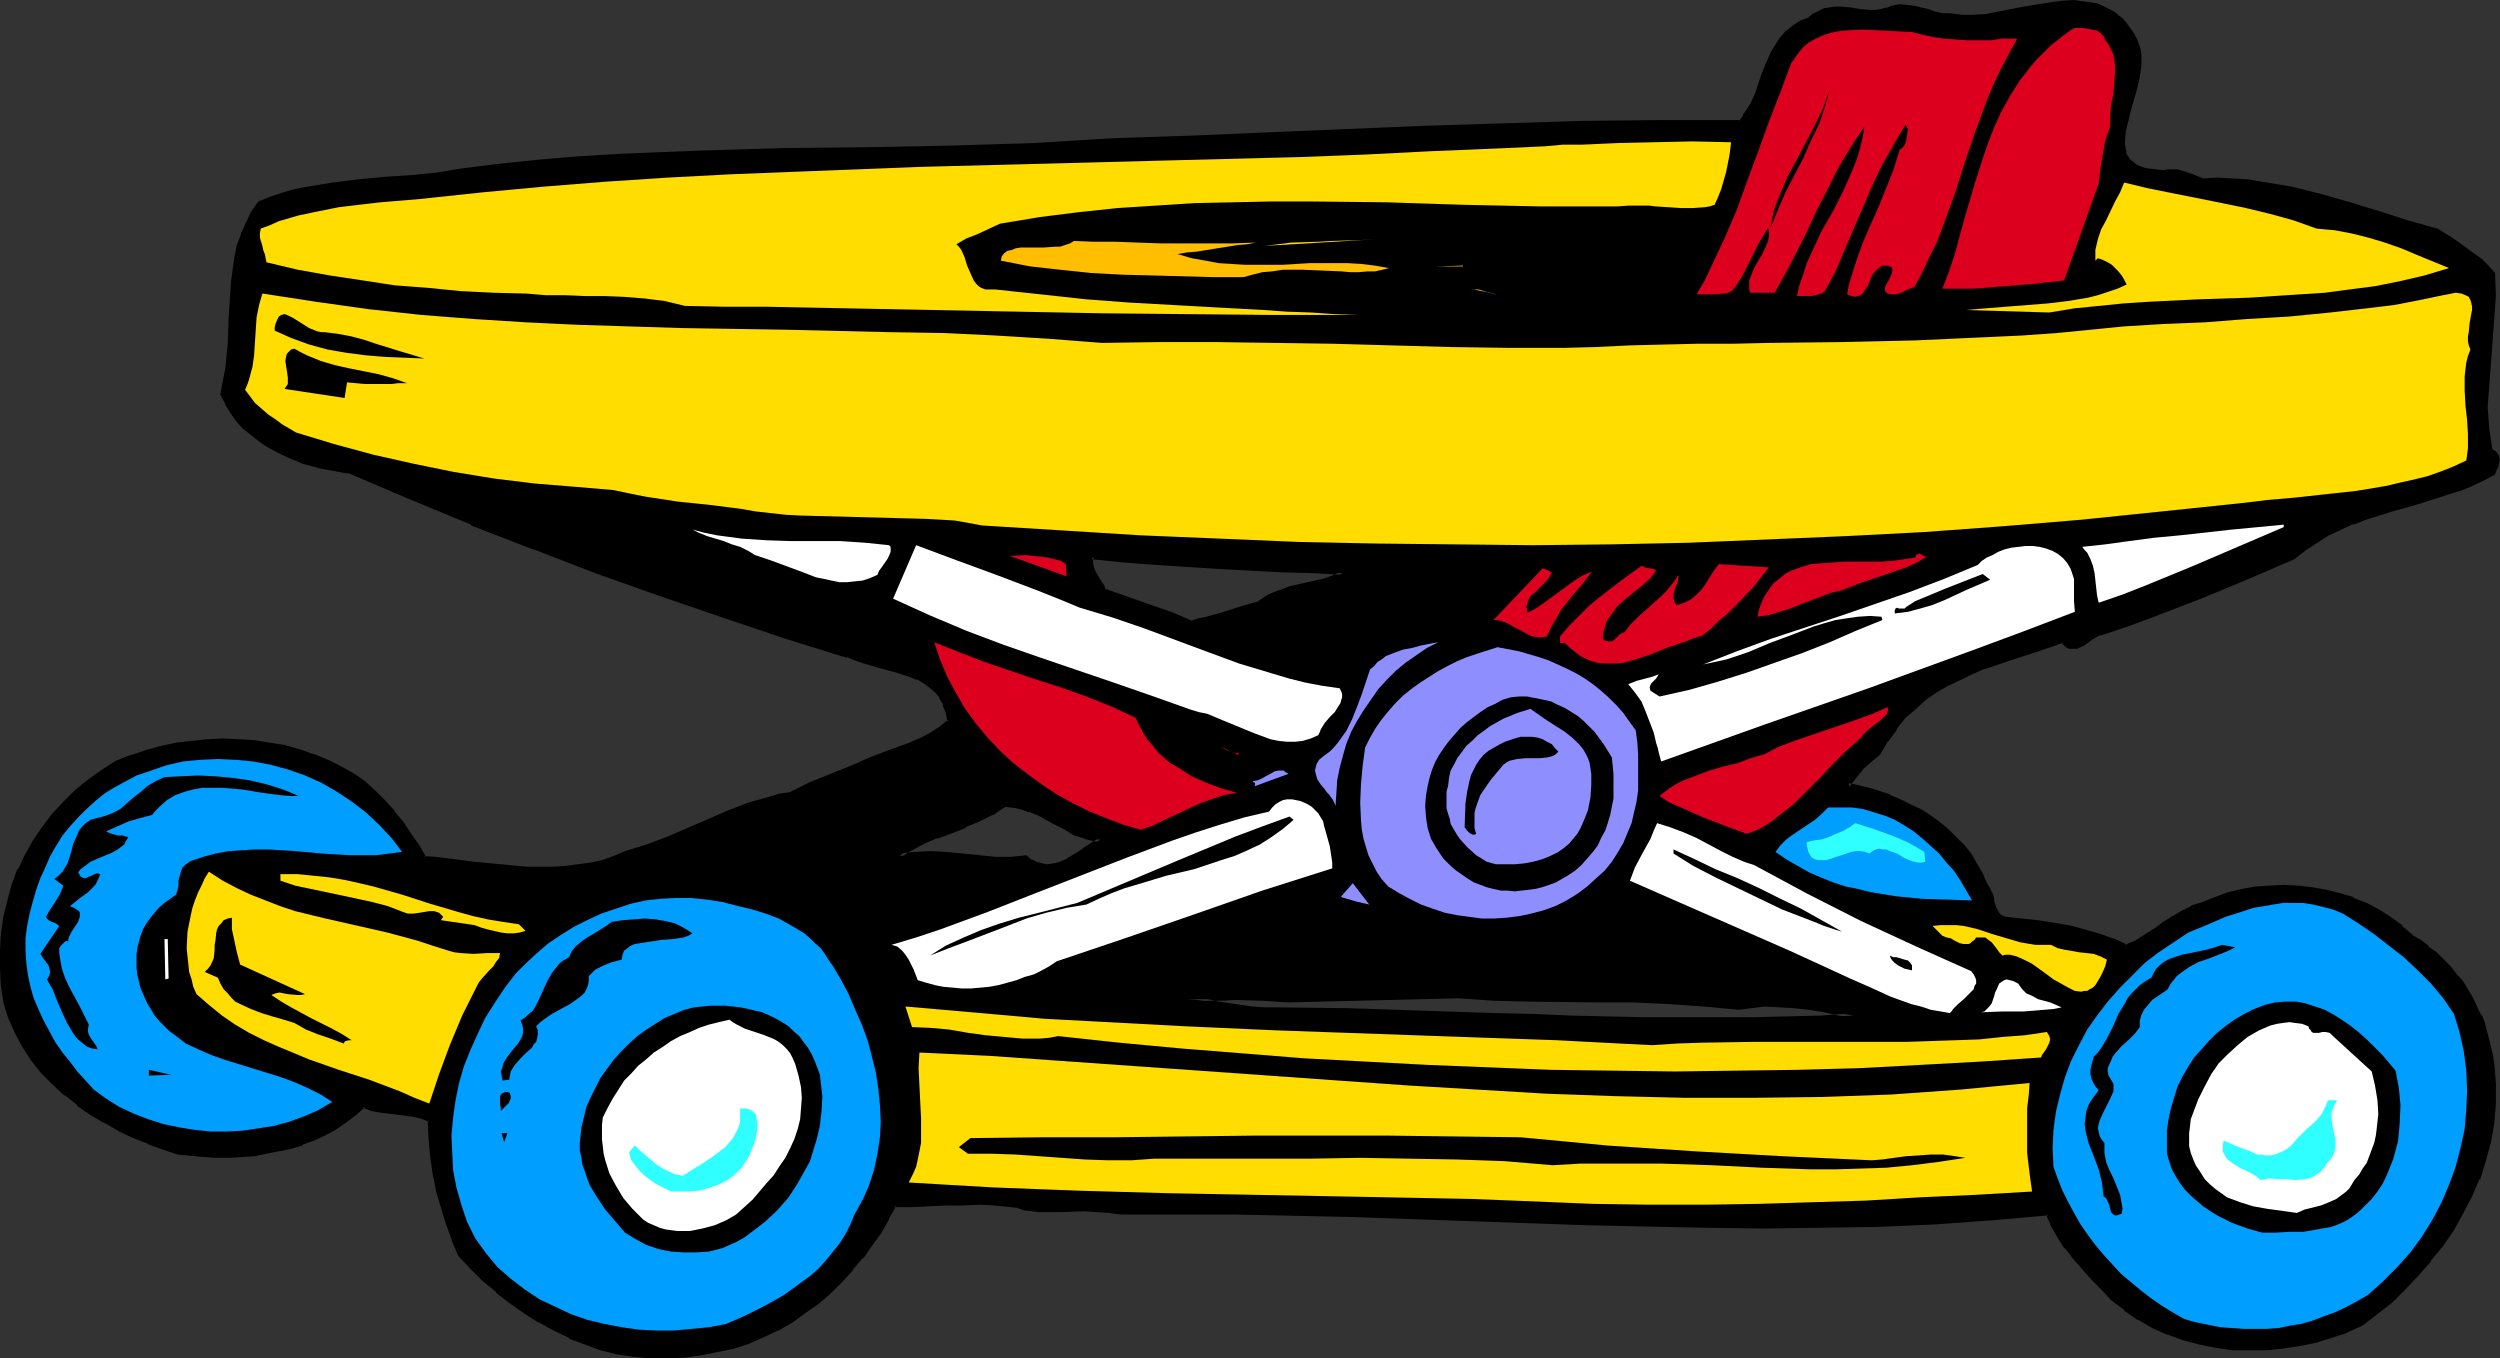 <?xml version="1.0" encoding="UTF-8" standalone="no"?>
<svg
   version="1.0"
   width="129.98mm"
   height="70.63mm"
   id="svg71"
   sodipodi:docname="Walker 2.wmf"
   xmlns:inkscape="http://www.inkscape.org/namespaces/inkscape"
   xmlns:sodipodi="http://sodipodi.sourceforge.net/DTD/sodipodi-0.dtd"
   xmlns="http://www.w3.org/2000/svg"
   xmlns:svg="http://www.w3.org/2000/svg">
  <rect width="100%" height="100%" fill="#333333" stroke="none"/>
  <sodipodi:namedview
     id="namedview71"
     pagecolor="#ffffff"
     bordercolor="#000000"
     borderopacity="0.25"
     inkscape:showpageshadow="2"
     inkscape:pageopacity="0.0"
     inkscape:pagecheckerboard="0"
     inkscape:deskcolor="#d1d1d1"
     inkscape:document-units="mm" />
  <defs
     id="defs1">
    <pattern
       id="WMFhbasepattern"
       patternUnits="userSpaceOnUse"
       width="6"
       height="6"
       x="0"
       y="0" />
  </defs>
  <path
     style="fill:#000000;fill-opacity:1;fill-rule:evenodd;stroke:none"
     d="m 250.641,198.432 h -2.262 l -2.262,-0.162 -2.262,-0.323 -4.363,-0.808 -2.101,-0.323 -2.101,-0.323 h -1.939 -1.293 -0.97 0.97 1.293 l 1.939,-0.162 h 2.424 l 2.424,-0.162 h 2.586 5.333 l 2.586,0.162 2.586,0.162 33.451,-0.808 6.787,0.485 6.787,0.323 h 13.736 6.949 l 6.949,0.323 6.949,0.485 3.394,0.323 3.555,0.485 1.131,-0.323 1.293,-0.162 2.586,-0.162 h 2.747 l 3.07,0.162 2.909,0.485 3.07,0.485 2.747,0.485 2.909,0.485 -6.464,0.323 -6.626,0.323 -6.787,0.162 h -6.949 -7.11 -7.11 l -14.544,-0.323 -7.272,-0.323 -7.434,-0.162 -14.544,-0.485 -14.544,-0.485 -7.11,-0.162 z m 238.683,-109.72 -0.323,-2.262 -0.323,-2.101 -0.162,-2.101 v -2.262 l 0.162,-4.201 0.323,-4.363 0.808,-8.726 0.162,-4.525 -0.162,-4.363 -1.131,-1.293 -1.293,-1.293 -2.747,-2.101 -2.909,-1.939 -2.909,-1.777 -5.818,-1.616 -5.494,-1.777 -5.656,-1.777 -5.818,-1.616 -5.818,-1.454 -2.747,-0.485 -2.909,-0.646 -2.909,-0.323 -3.07,-0.323 h -2.909 -2.909 l -1.939,-0.808 -1.939,-0.646 -0.97,-0.162 -0.97,-0.162 -0.808,0.162 -0.808,0.162 -1.616,-0.162 -1.293,-0.162 -1.293,-0.323 -0.97,-0.323 -0.808,-0.485 -0.646,-0.485 -0.646,-0.485 -0.323,-0.646 -0.323,-0.808 -0.162,-0.646 v -0.97 l -0.162,-0.808 0.323,-1.939 0.323,-1.939 0.646,-2.101 0.646,-2.262 0.485,-2.101 0.485,-2.262 0.323,-2.101 v -2.101 l -0.162,-0.97 -0.162,-0.97 -0.323,-0.97 -0.646,-0.808 -0.646,-1.131 -0.808,-1.131 -0.808,-0.97 -0.97,-0.646 -0.97,-0.808 -1.939,-0.97 -0.97,-0.323 -2.101,-0.485 -2.262,-0.162 -2.424,0.162 -2.262,0.323 -5.01,0.808 -5.01,0.97 -2.586,0.323 -2.424,0.323 h -2.424 l -2.262,-0.323 h -1.454 l -1.616,-0.323 -1.293,-0.485 -1.293,-0.323 -1.454,-0.485 -1.293,-0.162 h -1.454 l -1.454,0.162 -1.131,0.485 -1.131,0.323 -0.97,0.162 h -1.131 l -1.939,-0.162 -1.131,-0.162 -0.97,-0.162 -1.939,-0.162 h -0.97 -0.97 l -0.97,0.323 -0.97,0.323 -0.97,0.646 -0.97,0.646 -1.778,0.808 -1.454,0.97 -1.293,0.97 -0.97,1.131 -0.97,1.293 -0.808,1.454 -1.293,2.747 -0.485,1.616 -0.485,1.454 -1.131,2.909 -0.646,1.293 -0.646,1.454 -0.97,1.131 -0.808,1.131 h -15.514 l -15.514,0.162 -15.675,0.485 -15.514,0.485 -15.514,0.646 -15.352,0.646 -15.19,0.646 -14.867,0.485 -7.918,0.485 -7.918,0.323 -16.16,0.646 -16.322,0.323 -16.322,0.162 -16.322,0.323 -8.08,0.323 -7.918,0.485 -7.918,0.485 -7.918,0.646 -7.757,0.808 -7.595,0.97 -4.848,0.646 -5.01,0.485 -5.171,0.485 -5.171,0.485 -5.01,0.646 -5.01,0.808 -2.424,0.485 -2.424,0.646 -2.262,0.808 -2.262,0.808 -1.293,1.939 -1.131,2.101 -0.97,2.101 -0.646,2.262 -0.485,2.262 -0.323,2.424 -0.323,2.262 -0.162,2.424 -0.323,4.848 -0.162,5.009 -0.485,5.009 -0.485,2.424 -0.485,2.424 0.808,1.777 0.97,1.616 1.131,1.616 1.293,1.454 1.454,1.293 1.454,1.131 1.616,1.131 1.778,0.97 1.616,0.808 1.778,0.808 1.939,0.646 1.778,0.485 1.778,0.485 1.939,0.485 1.778,0.323 1.616,0.162 12.12,5.171 12.12,5.009 12.12,4.686 12.282,4.686 12.282,4.525 12.282,4.201 12.443,4.04 12.443,3.878 1.454,0.485 1.454,0.485 3.07,0.97 3.232,0.808 3.07,0.97 1.454,0.646 1.293,0.646 1.293,0.97 1.131,0.97 0.97,1.131 0.646,1.454 0.485,1.616 0.323,1.939 -1.616,1.293 -1.778,1.131 -1.939,1.131 -1.939,0.808 -3.878,1.454 -3.878,1.293 -4.04,1.777 -4.04,1.616 -3.878,1.616 -2.101,0.97 -1.939,0.97 -2.101,0.485 -2.101,0.485 -4.202,1.293 -4.04,1.616 -3.878,1.616 -8.08,3.393 -4.04,1.616 -4.04,1.293 -2.262,0.97 -2.262,0.646 -2.424,0.646 -2.424,0.323 -2.424,0.323 -2.586,0.162 h -2.586 -2.586 l -5.171,-0.485 -5.171,-0.485 -5.01,-0.646 -2.424,-0.323 -2.424,-0.162 -1.293,-2.424 -1.454,-2.101 -1.616,-2.262 -1.616,-2.262 -1.778,-1.939 -1.939,-1.939 -1.939,-1.777 -2.101,-1.616 -2.586,-1.454 -2.747,-1.293 -2.747,-0.97 -2.747,-0.97 -2.909,-0.808 -2.909,-0.646 -2.909,-0.323 -3.07,-0.162 -3.07,-0.162 -2.909,0.162 -3.07,0.162 -3.07,0.485 -2.909,0.646 -2.909,0.808 -3.07,0.808 -2.747,1.293 -2.909,1.616 -2.586,1.939 -2.586,2.101 -2.262,2.262 -2.262,2.262 -1.939,2.585 -1.778,2.585 -1.616,2.909 -1.293,2.909 -1.131,2.909 -0.808,3.07 -0.808,3.232 -0.485,3.232 -0.323,3.232 v 3.393 l 0.323,3.393 0.485,3.232 0.485,1.616 0.485,1.454 1.131,2.909 1.454,2.747 1.778,2.585 1.939,2.424 2.262,2.262 2.262,2.101 2.586,1.939 2.586,1.777 2.747,1.777 2.747,1.454 2.909,1.293 2.747,1.293 2.909,1.131 2.747,0.808 5.171,0.485 2.424,0.162 h 2.586 l 2.424,-0.162 2.424,-0.162 2.424,-0.485 2.424,-0.323 2.262,-0.646 2.262,-0.646 2.262,-0.97 2.101,-0.97 2.101,-1.131 1.939,-1.293 1.939,-1.454 1.778,-1.616 1.616,0.646 1.778,0.323 6.302,0.808 1.616,0.323 1.778,0.646 v 3.555 l 0.323,3.555 0.485,3.393 0.808,3.393 0.808,3.393 1.131,3.07 1.131,3.232 1.131,3.07 2.424,2.424 2.424,2.424 2.586,2.101 2.747,2.101 2.747,2.101 2.747,1.777 2.909,1.616 3.07,1.454 3.07,1.293 3.07,0.97 3.07,0.808 3.394,0.646 3.232,0.162 h 3.394 l 3.394,-0.162 3.232,-0.485 3.232,-0.485 3.07,-0.808 2.909,-0.97 2.909,-1.131 2.747,-1.293 2.747,-1.616 2.586,-1.777 2.586,-1.939 2.262,-1.939 2.262,-2.262 2.101,-2.262 1.939,-2.424 1.939,-2.424 1.616,-2.585 1.616,-2.585 1.293,-2.585 h 3.394 l 3.394,-0.162 h 3.394 l 3.394,-0.162 3.232,-0.162 3.232,0.162 2.909,0.323 1.454,0.323 1.293,0.323 1.454,0.162 1.293,0.162 h 2.424 2.262 2.262 2.101 2.262 l 2.424,0.162 1.293,0.162 1.293,0.162 h 11.312 11.312 l 11.312,0.323 11.474,0.162 22.947,0.97 23.109,0.646 11.474,0.323 11.474,0.162 11.474,0.162 11.312,-0.162 11.312,-0.162 11.312,-0.485 11.15,-0.646 10.989,-1.131 0.97,2.424 1.293,2.101 1.454,2.101 1.616,2.101 3.555,4.04 1.939,1.939 1.939,2.101 2.424,1.939 2.747,1.939 2.747,1.454 2.909,1.454 3.07,0.97 3.232,0.97 3.07,0.485 3.394,0.485 3.232,0.162 3.232,-0.162 3.232,-0.162 3.394,-0.646 3.07,-0.646 3.232,-0.808 3.07,-1.131 2.909,-1.293 2.747,-2.262 2.909,-2.262 2.586,-2.585 2.586,-2.747 2.424,-2.747 2.262,-2.909 2.101,-3.232 1.939,-3.07 1.778,-3.393 1.454,-3.393 1.131,-3.555 0.97,-3.717 0.646,-3.717 0.323,-3.717 v -3.878 l -0.162,-2.101 -0.162,-1.939 -0.323,-1.939 -0.485,-1.939 -0.323,-1.777 -0.646,-1.939 -0.646,-1.777 -0.808,-1.616 -0.97,-1.616 -0.808,-1.616 -1.131,-1.616 -1.131,-1.454 -1.131,-1.454 -1.454,-1.454 -1.293,-1.293 -1.454,-1.131 -1.616,-1.131 -1.616,-1.131 -2.101,-1.777 -2.101,-1.777 -2.262,-1.454 -2.424,-1.131 -2.586,-1.131 -2.586,-0.808 -2.747,-0.646 -2.747,-0.646 -2.747,-0.162 -2.747,-0.162 -2.747,0.162 -2.747,0.162 -2.586,0.485 -2.747,0.646 -2.586,0.808 -2.424,1.131 -2.101,0.646 -2.101,0.97 -1.778,1.131 -1.778,1.293 -0.97,0.485 -0.808,0.646 -1.778,1.293 -1.939,0.97 -1.939,0.97 -2.586,-1.293 -2.909,-0.97 -2.909,-0.97 -2.909,-0.646 -3.07,-0.485 -2.909,-0.485 -6.141,-0.808 h -0.646 l -0.485,-0.323 -0.485,-0.323 -0.323,-0.323 -0.485,-0.808 -0.323,-0.97 -0.162,-0.646 v -0.485 l -0.323,-0.97 -0.323,-0.97 -0.646,-0.808 -0.808,-2.101 -1.131,-1.939 -1.131,-1.777 -1.454,-1.777 -1.454,-1.454 -1.454,-1.616 -1.778,-1.293 -1.778,-1.293 -1.939,-1.293 -1.939,-0.97 -1.939,-0.97 -1.939,-0.808 -2.101,-0.646 -2.101,-0.646 -1.939,-0.485 -2.101,-0.485 0.646,-0.97 0.808,-0.97 1.293,-1.616 1.616,-1.293 1.616,-1.293 1.616,-2.747 1.616,-2.424 1.778,-2.101 2.101,-1.939 1.939,-1.777 2.262,-1.454 2.262,-1.454 2.424,-1.131 2.262,-1.131 2.586,-0.97 5.01,-1.777 5.171,-1.616 5.171,-1.777 0.485,0.485 0.485,0.485 0.485,0.162 0.485,0.162 0.808,-0.162 0.97,-0.485 1.778,-1.131 0.97,-0.646 0.808,-0.323 5.01,-1.616 4.686,-1.616 9.534,-3.717 9.373,-3.878 9.534,-4.04 2.101,-1.777 2.262,-1.454 2.424,-1.454 2.262,-1.293 2.586,-0.97 2.424,-0.97 5.171,-1.616 5.171,-1.454 5.171,-1.616 2.424,-0.808 2.586,-0.97 2.424,-0.97 2.262,-1.293 0.323,-0.808 0.162,-0.646 0.162,-0.646 0.162,-0.485 -0.162,-0.485 -0.162,-0.485 -0.485,-0.323 z m -287.648,79.664 -1.454,0.323 h -1.454 -3.07 l -3.232,-0.162 -6.464,-0.646 -3.232,-0.162 H 179.699 l -1.454,0.323 -1.454,0.162 0.97,-0.808 1.131,-0.808 2.586,-1.293 2.586,-0.97 5.494,-2.101 2.747,-1.131 2.586,-1.293 1.293,-0.808 1.131,-0.97 1.293,0.162 1.293,0.162 1.131,0.323 1.293,0.485 2.262,0.97 2.262,1.293 2.262,1.131 2.262,1.131 2.424,0.808 1.293,0.323 1.131,0.162 -0.485,0.323 -1.454,0.97 -0.808,0.485 -1.778,1.293 -1.778,1.131 -0.97,0.485 -1.131,0.323 -0.97,0.162 -0.97,0.162 -1.131,-0.162 -0.97,-0.323 -1.131,-0.485 z m 15.352,-52.194 -0.485,-0.808 -0.323,-0.808 -0.97,-1.454 -0.485,-0.808 -0.323,-0.808 v -0.97 -1.131 l 6.302,0.646 6.464,0.485 12.443,0.808 12.282,0.646 6.141,0.323 5.818,0.323 -1.939,0.97 -1.939,0.646 -4.363,0.97 -2.101,0.485 -2.101,0.646 -2.101,0.97 -0.97,0.485 -0.808,0.808 -3.394,0.97 -3.555,0.97 -3.394,1.131 -1.616,0.323 -1.454,0.323 -4.202,-1.616 -4.202,-1.616 z"
     id="path1" />
  <path
     style="fill:#000000;fill-opacity:1;fill-rule:evenodd;stroke:none"
     d="m 250.641,197.948 h -2.262 v 0 l -2.262,-0.162 -2.262,-0.323 -4.363,-0.646 -2.101,-0.485 -2.101,-0.162 v 0 l -1.939,-0.162 h -1.293 -0.97 v 0.97 l 0.97,-0.162 h 1.293 1.939 l 2.424,-0.162 h 2.424 l 2.586,-0.162 5.333,0.162 2.586,0.162 h -0.162 l 2.586,0.162 h 0.162 l 33.451,-0.808 6.787,0.485 6.787,0.162 13.736,0.162 h 6.949 l 6.949,0.323 6.949,0.485 v 0 l 3.394,0.323 3.555,0.323 1.293,-0.162 h -0.162 l 1.293,-0.162 2.586,-0.323 v 0 l 2.747,0.162 3.07,0.162 h -0.162 l 3.07,0.323 2.909,0.485 2.909,0.646 2.747,0.485 0.162,-0.97 -6.464,0.485 -6.626,0.162 -6.787,0.162 h -6.949 -7.11 -7.11 l -14.544,-0.323 -7.272,-0.323 -7.434,-0.162 -14.544,-0.485 -14.544,-0.485 -14.221,-0.162 v 0.808 l 14.221,0.323 14.544,0.485 14.544,0.485 7.434,0.162 7.272,0.323 14.544,0.323 h 7.11 7.11 6.949 l 6.787,-0.162 6.626,-0.323 10.181,-0.485 -6.464,-1.293 -2.909,-0.485 -3.07,-0.485 -2.909,-0.485 v 0 l -3.07,-0.162 h -2.747 v 0 l -2.747,0.162 -1.293,0.162 v 0 l -1.131,0.323 h 0.162 l -3.394,-0.485 -3.394,-0.323 h -0.162 l -6.949,-0.485 -6.949,-0.162 -6.949,-0.162 h -13.736 l -6.787,-0.323 -6.787,-0.323 -33.451,0.646 v 0 l -2.586,-0.162 v 0 l -2.586,-0.162 h -5.333 -2.586 l -2.424,0.162 -2.424,0.162 h -1.939 -1.293 -0.97 v 0.97 h 0.97 l 1.293,-0.162 1.939,0.162 v 0 l 1.939,0.323 2.101,0.323 4.363,0.808 2.262,0.323 2.424,0.162 v 0 l 2.262,-0.162 z"
     id="path2" />
  <path
     style="fill:#000000;fill-opacity:1;fill-rule:evenodd;stroke:none"
     d="m 489.486,88.228 0.323,0.323 -0.323,-2.101 -0.323,-2.101 -0.162,-2.262 v 0.162 l -0.162,-2.262 0.323,-4.201 v 0 l 0.323,-4.363 0.646,-8.726 v 0 l 0.323,-4.525 -0.162,-4.525 -1.293,-1.454 -1.293,-1.293 v 0 l -2.909,-2.101 -2.909,-2.101 -2.909,-1.777 -5.818,-1.616 -5.494,-1.777 -5.818,-1.777 -5.656,-1.616 -5.818,-1.454 v 0 l -2.909,-0.485 -2.909,-0.485 -2.909,-0.485 -2.909,-0.162 h -0.162 l -2.909,-0.162 -2.909,0.162 h 0.162 l -1.939,-0.808 v 0 l -1.939,-0.646 v 0 l -1.131,-0.323 h -0.97 -0.97 l -0.808,0.162 h 0.162 l -1.616,-0.162 h 0.162 l -1.454,-0.162 -1.131,-0.162 h 0.162 l -0.97,-0.323 -0.97,-0.485 h 0.162 l -0.646,-0.485 v 0 l -0.646,-0.485 h 0.162 l -0.485,-0.646 v 0 l -0.323,-0.646 h 0.162 l -0.162,-0.646 v 0 l -0.162,-0.808 v -0.97 0.162 l 0.162,-1.777 0.485,-2.101 v 0.162 l 0.485,-2.101 0.646,-2.262 0.646,-2.262 0.485,-2.101 v -0.162 l 0.323,-2.101 v -2.262 l -0.162,-0.97 v 0 l -0.323,-0.97 -0.323,-0.97 -0.485,-0.808 v -0.162 l -0.808,-1.131 -0.808,-1.131 v 0 l -0.808,-0.97 -0.97,-0.646 V 2.747 l -0.97,-0.646 v 0 l -1.939,-0.97 -1.131,-0.485 v 0 L 409.817,0.323 407.555,0 v 0 l -2.424,0.162 v 0 l -2.424,0.323 -5.01,0.808 -5.01,0.97 -2.424,0.485 -2.586,0.162 h 0.162 -2.424 0.162 l -2.424,-0.323 v 0 h -1.454 v 0 l -1.454,-0.323 v 0 l -1.293,-0.485 -1.454,-0.323 -1.293,-0.323 h -0.162 l -1.293,-0.162 v 0 l -1.454,-0.162 -1.616,0.323 -1.131,0.485 0.162,-0.162 -1.131,0.323 v 0 l -0.97,0.162 v 0 h -1.131 l -1.939,-0.162 v 0 l -0.97,-0.162 -0.97,-0.162 -1.939,-0.162 h -1.131 l -0.97,0.162 v 0 l -1.131,0.162 -0.97,0.485 -0.97,0.485 h -0.162 l -0.97,0.808 h 0.162 l -1.778,0.646 v 0 l -1.454,0.97 -0.162,0.162 -1.293,0.97 -0.97,1.131 -0.162,0.162 -0.808,1.293 v 0 l -0.808,1.293 -1.293,2.909 v 0 l -0.646,1.616 -0.485,1.454 -0.97,2.909 v -0.162 l -0.646,1.454 -0.808,1.293 v 0 l -0.808,1.131 h 0.162 l -0.97,1.293 0.323,-0.323 h -15.514 l -15.514,0.162 -15.675,0.485 -15.514,0.485 -15.514,0.646 -15.352,0.646 -15.19,0.646 -14.867,0.485 -7.918,0.485 -7.918,0.485 -16.16,0.485 -16.322,0.323 -16.322,0.162 -16.322,0.485 -8.08,0.323 -7.918,0.323 -7.918,0.485 h -0.162 l -7.757,0.646 -7.757,0.808 -7.757,0.97 -4.848,0.808 -5.01,0.485 -5.01,0.323 -5.171,0.485 -5.171,0.646 -4.848,0.808 h -0.162 l -2.424,0.485 -2.262,0.646 -2.424,0.808 -2.424,0.97 -1.454,2.101 v 0 l -0.97,2.101 -0.97,2.101 v 0.162 l -0.808,2.101 -0.485,2.424 v 0 l -0.323,2.262 -0.323,2.424 -0.162,2.424 v 0 l -0.323,4.848 -0.162,5.009 v 0 l -0.485,4.848 -0.485,2.424 -0.485,2.747 0.97,1.777 v 0.162 l 0.97,1.616 1.131,1.616 v 0 l 1.293,1.454 1.454,1.131 v 0 l 1.616,1.293 v 0 l 1.616,1.131 v 0 l 1.778,0.97 1.616,0.808 1.778,0.808 h 0.162 l 1.778,0.808 1.939,0.485 1.778,0.485 v 0 l 1.778,0.323 1.778,0.323 1.778,0.323 -0.162,-0.162 12.12,5.171 12.12,5.009 v 0.162 l 12.12,4.686 h 0.162 l 12.12,4.686 12.282,4.363 12.282,4.201 12.443,4.201 12.443,3.878 v -0.162 l 1.454,0.646 v 0 l 1.454,0.485 3.232,0.97 3.07,0.808 3.07,0.97 v 0 l 1.454,0.646 -1.131,-1.616 v 0 l -3.07,-0.97 -3.232,-0.808 -3.07,-0.97 -1.454,-0.323 v 0 l -1.454,-0.485 v -0.162 l -12.443,-3.878 -12.443,-4.04 -12.282,-4.201 -12.282,-4.525 -12.282,-4.525 v 0 l -12.12,-4.848 v 0 L 80.8,97.439 68.68,92.106 66.902,91.945 65.125,91.621 63.347,91.137 v 0 l -1.778,-0.323 -1.778,-0.646 -1.939,-0.646 h 0.162 l -1.778,-0.808 -1.778,-0.808 -1.778,-0.97 h 0.162 l -1.616,-0.97 v 0 l -1.616,-1.131 h 0.162 l -1.454,-1.293 -1.293,-1.454 h 0.162 L 45.894,80.633 44.925,79.017 v 0 l -0.808,-1.777 0.162,0.323 0.485,-2.585 0.323,-2.424 0.485,-5.009 v 0 l 0.323,-5.009 0.323,-4.848 v 0.162 l 0.162,-2.424 0.162,-2.424 0.485,-2.262 v 0 l 0.485,-2.262 0.646,-2.262 v 0.162 l 0.808,-2.101 1.131,-2.262 v 0.162 l 1.293,-2.101 -0.162,0.162 2.262,-0.808 2.262,-0.646 2.424,-0.646 2.424,-0.646 h -0.162 l 5.01,-0.808 5.171,-0.485 5.01,-0.485 5.171,-0.485 5.01,-0.485 4.848,-0.646 7.757,-0.97 7.595,-0.808 7.918,-0.646 v 0 l 7.918,-0.485 7.918,-0.485 8.08,-0.323 16.322,-0.323 16.322,-0.323 16.322,-0.323 16.16,-0.485 7.918,-0.323 7.918,-0.485 14.867,-0.646 15.19,-0.485 15.352,-0.646 15.514,-0.646 15.514,-0.646 15.675,-0.323 15.514,-0.162 h 15.675 l 0.97,-1.293 h 0.162 l 0.808,-1.293 v 0 l 0.808,-1.454 0.646,-1.293 v -0.162 l 1.131,-2.747 0.485,-1.454 0.485,-1.616 v 0 l 1.293,-2.747 0.646,-1.454 V 9.211 L 350.51,7.918 h -0.162 l 1.131,-1.131 1.293,-1.131 v 0.162 l 1.454,-0.97 h -0.162 l 1.778,-0.808 0.97,-0.646 v 0 l 0.97,-0.646 0.97,-0.323 h -0.162 l 0.97,-0.162 v 0 h 0.97 0.97 v 0 l 1.939,0.162 0.97,0.162 0.97,0.162 h 0.162 1.939 1.131 v 0 h 1.131 v 0 l 1.131,-0.323 h 0.162 l 0.97,-0.485 v 0 l 1.293,-0.162 v 0 h 1.454 -0.162 l 1.293,0.162 v 0 l 1.454,0.485 1.293,0.323 1.454,0.323 v 0 l 1.454,0.323 h 0.162 l 1.454,0.162 h -0.162 l 2.424,0.162 v 0 h 2.424 v 0 l 2.586,-0.162 2.424,-0.323 5.01,-0.97 5.01,-0.97 2.424,-0.162 h -0.162 l 2.424,-0.162 v 0 l 2.101,0.162 2.262,0.485 h -0.162 l 1.131,0.323 -0.162,-0.162 1.939,1.131 v 0 l 0.97,0.646 h -0.162 l 0.97,0.646 0.808,0.97 v 0 l 0.646,0.97 0.808,1.131 v 0 l 0.485,0.808 v 0 l 0.323,0.97 0.162,0.97 V 9.857 l 0.162,0.97 v 0 2.101 -0.162 l -0.162,2.101 v 0 l -0.646,2.262 -0.485,2.262 -0.646,2.101 -0.485,2.101 v 0 l -0.485,2.101 -0.323,1.939 0.162,0.97 v 0.808 0 l 0.162,0.808 0.485,0.808 v 0 l 0.323,0.646 0.646,0.646 v 0 l 0.646,0.646 0.97,0.323 0.97,0.485 h 0.162 l 1.293,0.323 1.293,0.162 v 0 h 1.616 0.808 l 0.97,-0.162 h -0.162 l 0.808,0.162 1.131,0.162 h -0.162 l 1.939,0.646 v 0 l 1.939,0.808 h 3.07 2.909 v 0 l 2.909,0.323 2.909,0.323 2.909,0.485 2.909,0.646 v 0 l 5.656,1.454 5.818,1.616 5.656,1.777 5.656,1.777 5.656,1.454 h -0.162 l 2.909,1.777 2.909,1.939 2.747,2.262 v -0.162 l 1.293,1.293 1.131,1.293 v -0.323 4.363 l -0.162,4.525 v -0.162 l -0.808,8.887 -0.323,4.363 v 0 l -0.162,4.201 v 2.262 0 l 0.162,2.262 0.323,2.101 0.485,2.262 z"
     id="path3" />
  <path
     style="fill:#000000;fill-opacity:1;fill-rule:evenodd;stroke:none"
     d="m 180.184,133.635 v -0.162 l 1.293,0.808 v 0 l 1.131,0.808 v 0 l 1.131,0.97 v 0 l 0.97,1.131 h -0.162 l 0.808,1.293 h -0.162 l 0.646,1.616 v 0 l 0.323,1.777 0.162,-0.485 -1.778,1.454 -1.778,1.131 v 0 l -1.778,0.97 -1.939,0.808 h 0.162 l -4.04,1.454 -3.878,1.454 v 0 l -4.04,1.777 v 0 l -4.04,1.616 v 0 l -4.04,1.616 -1.939,0.97 -1.939,0.97 h 0.162 l -2.101,0.323 h -0.162 l -2.101,0.646 -4.04,1.131 -4.202,1.616 v 0 l -4.04,1.777 -7.918,3.393 v 0 l -3.878,1.454 -4.202,1.293 v 0 l -2.262,0.97 v 0 l -2.262,0.808 -2.262,0.485 v 0 l -2.424,0.323 -2.424,0.323 v 0 l -2.586,0.162 h -2.586 -2.586 0.162 l -5.171,-0.485 -5.171,-0.485 -5.01,-0.646 -2.586,-0.323 -2.262,-0.162 0.323,0.162 -1.293,-2.262 -1.616,-2.262 -1.454,-2.262 -1.778,-2.101 v -0.162 l -1.778,-1.939 -1.939,-1.939 -1.939,-1.777 -0.162,-0.162 -2.101,-1.454 v 0 l -2.586,-1.454 -2.586,-1.293 v 0 l -2.747,-1.131 h -0.162 l -2.747,-0.97 -2.909,-0.808 v 0 l -3.07,-0.485 -2.909,-0.485 -2.909,-0.162 h -0.162 l -3.07,-0.162 -2.909,0.162 h -0.162 l -3.07,0.323 -2.909,0.323 -3.07,0.646 v 0 l -2.909,0.808 -2.909,0.97 h -0.162 l -2.909,1.131 v 0 l -2.747,1.777 -2.747,1.939 v 0 l -2.586,2.101 v 0 l -2.262,2.262 -2.262,2.424 v 0 l -1.939,2.585 -1.778,2.585 v 0 l -1.616,2.909 -1.293,2.747 H 3.394 l -1.131,3.07 v 0 l -0.808,3.07 -0.808,3.232 v 0 L 0.162,183.566 0,186.798 v 3.555 l 0.162,3.393 0.485,3.07 v 0.162 l 0.485,1.616 0.485,1.454 v 0 l 1.293,2.909 1.454,2.747 v 0 l 1.778,2.747 v 0 l 1.939,2.424 v 0 l 2.262,2.262 2.262,2.101 h 0.162 l 2.424,1.939 v 0.162 l 2.586,1.777 2.747,1.616 h 0.162 l 2.747,1.616 2.747,1.293 2.909,1.131 0.162,0.162 2.747,0.97 2.909,0.97 5.01,0.485 h 0.162 l 2.424,0.162 h 2.586 l 2.424,-0.162 h 0.162 l 2.424,-0.162 2.262,-0.485 2.424,-0.485 h 0.162 l 2.262,-0.485 2.262,-0.646 v -0.162 l 2.262,-0.808 2.101,-0.97 2.101,-1.131 v 0 l 2.101,-1.454 1.939,-1.454 v 0 l 1.778,-1.616 -0.485,0.162 1.616,0.646 v 0 l 1.778,0.323 v 0 l 6.464,0.808 h -0.162 l 1.616,0.323 v 0 l 1.616,0.646 -0.162,-0.485 0.162,3.555 v 0.162 l 0.323,3.555 0.485,3.393 0.646,3.232 v 0.162 l 0.97,3.232 0.97,3.232 1.131,3.07 v 0.162 l 1.293,3.07 2.424,2.585 2.424,2.424 2.586,2.101 v 0.162 l 2.747,2.101 2.747,1.939 2.747,1.777 h 0.162 l 2.909,1.616 3.07,1.454 v 0.162 l 3.07,1.131 v 0 l 3.07,1.131 3.232,0.808 v 0 l 3.232,0.485 3.394,0.323 h 3.394 l 3.394,-0.162 3.394,-0.485 3.07,-0.646 h 0.162 l 3.07,-0.646 2.909,-0.97 v 0 l 2.909,-1.293 2.747,-1.293 h 0.162 l 2.747,-1.616 2.424,-1.777 2.586,-1.777 0.162,-0.162 2.262,-1.939 2.262,-2.262 2.101,-2.262 v -0.162 l 1.939,-2.262 h 0.162 l 1.778,-2.585 1.778,-2.424 1.454,-2.585 v -0.162 l 1.454,-2.585 -0.485,0.323 h 3.394 l 3.394,-0.162 3.394,-0.162 h 3.394 l 3.232,-0.162 3.232,0.162 h -0.162 l 3.07,0.323 1.454,0.162 h -0.162 l 1.454,0.485 v 0 l 1.454,0.162 1.293,0.162 v 0 h 2.424 2.262 l 4.363,-0.162 2.262,0.162 2.424,0.162 h -0.162 l 1.454,-0.808 -1.293,-0.162 v 0 l -2.424,-0.162 h -2.262 l -4.363,0.162 h -2.262 l -2.424,-0.162 v 0 h -1.293 l -1.293,-0.323 v 0 l -1.293,-0.323 h -0.162 l -1.293,-0.323 -3.07,-0.323 v 0 h -3.232 -3.232 l -3.394,0.162 -3.394,0.162 h -3.394 -3.555 l -1.454,2.909 v -0.162 l -1.616,2.747 -1.778,2.424 -1.778,2.585 v 0 l -1.939,2.262 v 0 l -2.101,2.262 -2.262,2.262 -2.262,1.939 v 0 l -2.586,1.939 -2.586,1.616 -2.586,1.616 v 0 l -2.747,1.293 -2.909,1.293 v 0 l -2.909,0.808 -3.07,0.808 v 0 l -3.07,0.485 -3.394,0.485 -3.394,0.323 h 0.162 -3.394 v 0 l -3.232,-0.323 -3.232,-0.646 v 0 l -3.232,-0.808 -3.07,-0.97 h 0.162 l -3.07,-1.293 v 0.162 l -3.07,-1.454 -2.909,-1.616 h 0.162 l -2.909,-1.939 -2.747,-1.939 -2.586,-2.101 v 0 l -2.586,-2.101 -2.424,-2.424 -2.424,-2.424 h 0.162 l -1.131,-3.07 v 0.162 l -1.293,-3.232 -0.97,-3.07 -0.808,-3.393 v 0.162 l -0.808,-3.393 -0.485,-3.393 -0.323,-3.555 v 0 l -0.162,-3.878 -1.939,-0.646 v 0 l -1.616,-0.485 h -0.162 l -6.302,-0.646 v 0 l -1.616,-0.485 v 0 l -1.778,-0.646 -2.101,1.777 v -0.162 l -1.778,1.616 -2.101,1.293 h 0.162 l -2.101,1.131 -2.101,0.97 -2.262,0.808 v 0 l -2.262,0.646 -2.262,0.646 h 0.162 l -2.424,0.485 -2.424,0.323 -2.424,0.162 v 0 l -2.424,0.162 h -2.586 l -2.424,-0.162 v 0 l -5.01,-0.485 v 0 l -2.747,-0.808 -2.909,-1.131 0.162,0.162 -2.909,-1.293 -2.909,-1.293 -2.747,-1.616 v 0 l -2.747,-1.616 -2.586,-1.777 v 0 l -2.424,-1.939 v 0 l -2.262,-2.101 -2.262,-2.262 v 0 l -1.939,-2.424 v 0 l -1.616,-2.585 v 0.162 l -1.454,-2.747 -1.293,-2.909 v 0 l -0.323,-1.454 -0.485,-1.616 v 0.162 l -0.485,-3.232 -0.323,-3.393 v 0 -3.393 0.162 l 0.323,-3.393 0.485,-3.232 v 0.162 l 0.646,-3.232 0.97,-3.07 v 0 l 1.131,-2.909 v 0 l 1.293,-2.909 1.616,-2.747 v 0 l 1.778,-2.585 1.939,-2.585 h -0.162 l 2.262,-2.262 2.262,-2.262 h -0.162 l 2.586,-2.101 v 0 l 2.747,-1.777 2.747,-1.777 v 0 l 2.909,-1.131 h -0.162 l 2.909,-0.97 3.07,-0.646 h -0.162 l 3.07,-0.646 2.909,-0.485 3.07,-0.323 v 0 h 2.909 3.07 v 0 l 3.07,0.323 2.909,0.323 2.909,0.646 h -0.162 l 2.909,0.808 2.909,0.808 h -0.162 l 2.747,1.131 v 0 l 2.747,1.293 2.586,1.293 h -0.162 l 2.101,1.616 v 0 l 1.939,1.777 1.939,1.939 1.778,1.939 v 0 l 1.616,2.101 1.616,2.262 1.454,2.262 1.454,2.424 2.586,0.323 2.424,0.323 5.01,0.485 5.171,0.646 5.171,0.323 v 0 l 2.586,0.162 2.586,-0.162 h 2.586 v 0 l 2.586,-0.323 2.424,-0.323 v 0 l 2.424,-0.646 2.262,-0.808 v 0 l 2.262,-0.97 v 0 l 4.04,-1.131 4.04,-1.616 v 0 l 8.08,-3.393 3.878,-1.777 v 0 l 4.04,-1.454 4.202,-1.293 2.101,-0.485 h -0.162 l 2.262,-0.485 1.939,-1.131 2.101,-0.808 3.878,-1.616 v 0 l 4.04,-1.616 v 0 l 4.04,-1.777 v 0 l 3.878,-1.293 3.878,-1.616 h 0.162 l 1.778,-0.808 1.939,-0.97 v 0 l 1.778,-1.293 1.939,-1.454 -0.323,-2.101 v 0 l -0.485,-1.777 -0.808,-1.454 -0.97,-1.131 v -0.162 l -1.131,-0.97 h -0.162 l -1.131,-0.97 v 0 l -1.454,-0.808 v 0 l -1.454,-0.646 z"
     id="path4" />
  <path
     style="fill:#000000;fill-opacity:1;fill-rule:evenodd;stroke:none"
     d="m 217.675,238.345 1.293,0.162 1.454,0.162 v 0 h 11.312 11.312 l 22.786,0.485 22.947,0.808 23.109,0.808 22.947,0.485 11.474,0.162 11.312,-0.162 11.312,-0.162 11.312,-0.485 11.15,-0.808 v 0 l 11.15,-0.97 -0.485,-0.162 0.97,2.262 1.293,2.262 v 0 l 1.293,2.101 h 0.162 l 1.616,2.101 v 0 l 3.555,4.04 1.939,1.939 1.939,2.101 v 0 l 2.586,1.939 v 0.162 l 2.586,1.777 h 0.162 l 2.747,1.616 2.909,1.293 h 0.162 l 3.07,1.131 3.07,0.808 v 0 l 3.232,0.646 3.232,0.485 h 0.162 3.232 3.232 0.162 l 3.232,-0.323 3.232,-0.485 v 0 l 3.232,-0.646 3.07,-0.97 3.07,-0.97 0.162,-0.162 2.909,-1.293 2.909,-2.262 v 0 l 2.909,-2.262 2.586,-2.585 2.586,-2.747 2.424,-2.747 v -0.162 l 2.424,-2.909 2.101,-3.07 1.778,-3.232 v 0 l 1.778,-3.393 1.454,-3.393 h 0.162 l 1.131,-3.717 0.97,-3.555 v 0 l 0.646,-3.717 0.323,-3.878 v -3.878 l -0.162,-2.101 v 0 l -0.162,-1.939 -0.323,-1.939 -0.485,-1.939 v 0 l -0.485,-1.939 -0.485,-1.777 v -0.162 l -0.646,-1.777 h -0.162 l -0.808,-1.616 -0.808,-1.777 v 0 l -0.97,-1.616 -0.97,-1.616 -1.293,-1.454 v 0 l -1.131,-1.454 v 0 l -1.454,-1.454 -1.293,-1.293 v 0 l -1.616,-1.131 v -0.162 l -1.454,-1.131 -1.778,-0.97 h 0.162 l -2.101,-1.777 v -0.162 l -2.262,-1.616 -2.262,-1.454 v 0 l -2.424,-1.293 -2.586,-0.97 v -0.162 l -2.747,-0.808 -2.586,-0.646 v 0 l -2.747,-0.485 -2.747,-0.323 h -0.162 l -2.747,-0.162 -2.747,0.162 v 0 l -2.747,0.162 -2.747,0.485 v 0 l -2.747,0.646 -2.586,0.97 v 0 l -2.424,0.97 v 0 l -2.101,0.646 -0.162,0.162 -1.939,0.97 v 0 l -1.939,1.131 -1.778,1.131 -0.808,0.646 -0.97,0.646 -1.778,1.131 -1.778,1.131 v 0 l -1.939,0.808 h 0.485 l -2.747,-1.293 h -0.162 l -2.747,-0.97 -2.909,-0.808 -2.909,-0.808 h -0.162 l -2.909,-0.485 -3.07,-0.485 -6.141,-0.646 -0.646,-0.162 h 0.162 l -0.485,-0.162 v 0 l -0.323,-0.323 v 0 l -0.323,-0.323 0.162,0.162 -0.485,-0.97 v 0.162 l -0.323,-0.97 -0.162,-0.485 v 0 -0.485 0 l -0.323,-1.131 -0.162,-0.162 -0.323,-0.808 -0.646,-0.97 v 0 l -0.808,-1.939 -1.131,-1.939 v 0 l -1.131,-1.939 -1.293,-1.616 -0.162,-0.162 -1.454,-1.454 -1.616,-1.616 v 0 l -1.778,-1.454 -1.778,-1.293 -1.778,-1.131 v 0 l -2.101,-0.97 -1.939,-0.97 -1.939,-0.808 -0.162,-0.162 -1.939,-0.646 -2.101,-0.646 -2.101,-0.485 v 0 l -2.101,-0.485 0.323,0.808 0.808,-1.131 0.646,-0.808 v 0 l 1.293,-1.616 1.454,-1.293 v 0 l 1.778,-1.454 1.616,-2.747 v 0.162 l 1.778,-2.424 h -0.162 l 1.778,-2.262 v 0 l 2.101,-1.777 1.939,-1.777 v 0 l 2.101,-1.454 2.262,-1.293 v 0 l 2.424,-1.131 2.262,-1.131 2.586,-1.131 -0.162,0.162 5.171,-1.777 5.01,-1.616 5.171,-1.777 -0.323,-0.162 0.485,0.485 0.485,0.485 0.646,0.323 h 0.646 0.97 l 0.97,-0.485 h 0.162 l 1.778,-1.293 0.808,-0.485 v 0 l 0.808,-0.485 v 0.162 l 4.848,-1.616 4.848,-1.777 v 0 l 9.696,-3.717 v 0 l 9.373,-3.878 9.373,-4.04 2.262,-1.777 v 0 l 2.262,-1.454 2.262,-1.454 v 0 l 2.424,-1.131 2.424,-1.131 v 0.162 l 2.424,-0.97 v 0 l 5.171,-1.616 5.171,-1.454 5.01,-1.616 2.586,-0.808 h 0.162 l 2.424,-0.97 v 0 l 2.424,-1.131 2.424,-1.293 0.323,-0.97 -1.131,0.485 0.323,-0.162 -2.424,1.131 -2.424,1.131 v 0 l -2.424,0.808 h 0.162 l -2.586,0.97 -5.171,1.454 -5.171,1.454 -5.171,1.616 v 0 l -2.424,0.97 v 0.162 l -2.586,0.97 -2.262,1.293 h -0.162 l -2.262,1.293 -2.262,1.616 v 0 l -2.262,1.777 h 0.162 l -9.534,3.878 -9.373,3.878 v 0 l -9.534,3.717 v 0 l -4.686,1.616 -5.01,1.616 v 0.162 l -0.97,0.323 -0.808,0.646 -1.939,1.131 h 0.162 l -0.97,0.485 0.162,-0.162 -0.808,0.162 v 0 l -0.485,-0.162 0.162,0.162 -0.485,-0.323 0.162,0.162 -0.485,-0.485 -0.808,-0.646 -5.333,1.777 -5.171,1.616 -5.01,1.777 -0.162,0.162 -2.424,0.97 -2.424,1.131 -2.262,1.131 h -0.162 l -2.262,1.454 -2.101,1.454 h -0.162 l -1.939,1.777 -2.101,1.939 v 0 l -1.778,2.101 v 0 l -1.778,2.424 v 0.162 l -1.454,2.585 0.162,-0.162 -1.778,1.293 v 0.162 l -1.616,1.454 -1.293,1.454 -0.162,0.162 -0.646,0.808 -0.97,1.616 2.586,0.485 v 0 l 2.101,0.485 1.939,0.646 2.101,0.808 -0.162,-0.162 2.101,0.808 1.939,0.97 1.939,1.131 v 0 l 1.778,1.131 1.778,1.293 1.778,1.293 v 0 l 1.454,1.454 1.454,1.616 v 0 l 1.293,1.777 1.131,1.777 v -0.162 l 1.131,1.939 0.808,2.101 0.646,0.808 v 0 l 0.485,0.97 -0.162,-0.162 0.323,1.131 v 0 l 0.162,0.485 v 0 0.485 l 0.485,1.131 0.485,0.97 0.323,0.323 h 0.162 l 0.323,0.323 0.646,0.323 0.646,0.162 6.141,0.808 3.07,0.323 2.909,0.646 v 0 l 2.909,0.646 2.909,0.808 2.909,1.131 -0.162,-0.162 2.909,1.454 2.262,-0.97 v 0 l 1.778,-1.131 1.778,-1.293 0.97,-0.485 0.808,-0.646 1.939,-1.293 1.778,-0.97 v 0 l 1.939,-1.131 -0.162,0.162 2.101,-0.808 h 0.162 l 2.424,-0.97 v 0 l 2.586,-0.808 2.747,-0.646 h -0.162 l 2.747,-0.485 2.747,-0.323 h -0.162 2.747 2.747 v 0 l 2.747,0.323 2.747,0.485 v 0 l 2.586,0.646 2.586,0.97 v -0.162 l 2.424,1.131 2.424,1.293 v 0 l 2.262,1.454 2.262,1.616 h -0.162 l 2.101,1.777 v 0 l 1.778,1.131 1.454,1.131 v 0 l 1.454,1.131 v 0 l 1.293,1.293 1.454,1.454 v -0.162 l 1.131,1.454 v 0 l 1.131,1.454 0.97,1.616 0.97,1.616 v 0 l 0.97,1.616 0.646,1.777 v 0 l 0.646,1.777 v -0.162 l 0.646,1.939 0.485,1.777 v 0 l 0.323,1.939 0.323,1.777 0.323,2.101 v -0.162 2.101 3.878 -0.162 l -0.323,3.878 -0.646,3.717 v -0.162 l -0.808,3.717 -1.293,3.555 v 0 l -1.454,3.393 -1.616,3.232 v 0 l -1.939,3.232 -2.101,3.07 -2.262,2.909 v 0 l -2.424,2.747 -2.586,2.747 -2.586,2.585 -2.909,2.262 h 0.162 l -2.909,2.262 h 0.162 l -3.07,1.293 0.162,-0.162 -3.07,1.131 -3.07,0.808 -3.232,0.808 v 0 l -3.232,0.485 -3.232,0.162 v 0 l -3.232,0.162 -3.232,-0.162 v 0 l -3.232,-0.323 -3.232,-0.646 h 0.162 l -3.232,-0.808 -3.07,-1.131 h 0.162 l -3.07,-1.293 -2.747,-1.454 v 0 l -2.586,-1.939 v 0 l -2.586,-1.939 v 0 l -1.778,-2.101 -1.939,-1.939 -3.555,-4.04 v 0.162 l -1.616,-2.101 v 0 l -1.293,-2.101 v 0 l -1.293,-2.262 -1.131,-2.424 -11.312,0.97 v 0 l -11.15,0.646 -11.312,0.485 -11.312,0.323 h -11.312 -11.474 l -22.947,-0.646 -23.109,-0.646 -22.947,-0.808 -22.786,-0.646 h -11.312 -11.312 0.162 l -1.454,-0.162 z"
     id="path5" />
  <path
     style="fill:#000000;fill-opacity:1;fill-rule:evenodd;stroke:none"
     d="m 490.617,92.268 v 0.162 l 0.323,-0.646 v -0.162 l 0.162,-0.646 0.162,-0.646 -0.162,-0.646 -0.323,-0.646 -0.485,-0.485 -0.808,-0.323 -0.485,0.646 0.808,0.485 h -0.162 l 0.485,0.323 v -0.162 l 0.162,0.485 v -0.162 0.485 -0.162 0.646 0 l -0.162,0.646 v -0.162 l -0.323,0.646 v 0.162 l -0.323,0.646 z"
     id="path6" />
  <path
     style="fill:#000000;fill-opacity:1;fill-rule:evenodd;stroke:none"
     d="m 201.677,168.054 -1.616,0.162 -1.454,0.162 h 0.162 -3.07 l -3.232,-0.323 h 0.162 l -6.626,-0.646 v 0 l -3.232,-0.162 -3.07,0.162 h -0.162 l -1.454,0.162 -1.454,0.162 0.323,0.97 1.131,-0.97 1.131,-0.646 v 0 l 2.424,-1.293 2.586,-1.131 v 0.162 l 5.494,-2.101 v -0.162 l 2.747,-1.131 2.586,-1.293 h 0.162 l 1.131,-0.808 1.293,-0.808 h -0.323 l 1.293,0.162 v 0 l 1.293,0.162 h -0.162 l 1.293,0.323 1.131,0.485 v -0.162 l 2.262,0.97 2.262,1.293 2.262,1.131 2.101,1.293 h 0.162 l 2.424,0.808 1.293,0.323 v 0 l 1.293,0.162 -0.162,-0.808 -0.485,0.323 h -0.162 l -1.293,0.808 -0.97,0.646 -1.616,1.131 -1.939,1.131 h 0.162 l -1.131,0.485 h 0.162 l -1.131,0.323 h 0.162 l -0.97,0.162 -1.131,0.162 h 0.162 l -1.131,-0.162 h 0.162 l -1.131,-0.323 0.162,0.162 -1.131,-0.646 v 0.162 l -1.131,-0.97 -0.323,0.646 0.97,0.97 1.131,0.485 1.293,0.485 1.131,0.162 0.97,-0.162 1.131,-0.162 0.97,-0.485 h 0.162 l 0.97,-0.485 v 0 l 1.939,-1.131 1.778,-1.131 0.808,-0.646 1.293,-0.97 v 0 l 1.939,-0.808 -2.747,-0.323 v 0 l -1.293,-0.323 -2.424,-0.97 0.162,0.162 -2.262,-1.131 -2.262,-1.293 -2.262,-1.131 -2.262,-1.131 v 0 l -1.293,-0.323 -1.131,-0.323 h -0.162 l -1.293,-0.323 v 0 h -1.454 l -1.293,0.97 -1.131,0.646 v 0 l -2.586,1.454 -2.747,1.131 v -0.162 l -5.494,2.101 v 0 l -2.586,1.131 -2.586,1.293 v 0 l -1.131,0.808 -2.586,1.939 3.232,-0.646 1.454,-0.162 v 0 h 3.07 l 3.232,0.162 h -0.162 l 6.626,0.646 v 0 l 3.232,0.162 h 3.07 v 0 l 1.454,-0.162 1.454,-0.162 -0.323,-0.162 z"
     id="path7" />
  <path
     style="fill:#000000;fill-opacity:1;fill-rule:evenodd;stroke:none"
     d="m 217.19,115.698 0.162,0.323 -0.323,-0.808 v -0.162 l -0.485,-0.646 -0.97,-1.616 -0.485,-0.808 0.162,0.162 -0.323,-0.808 v 0 l -0.162,-0.97 v 0.162 l 0.162,-1.131 -0.485,0.485 6.302,0.646 6.302,0.485 h 0.162 l 12.443,0.808 12.282,0.646 6.141,0.162 5.818,0.323 -0.162,-0.808 -1.939,0.97 v 0 l -1.939,0.646 -4.363,0.97 -2.101,0.485 -2.101,0.808 h -0.162 l -1.939,0.808 v 0 l -0.97,0.646 -0.97,0.646 h 0.162 l -3.394,0.97 -3.555,1.131 -3.394,0.97 -1.616,0.323 -1.454,0.485 h 0.323 l -4.202,-1.777 v 0 l -4.202,-1.454 -8.726,-3.07 -0.485,0.808 8.888,3.07 4.363,1.616 -0.162,-0.162 4.363,1.777 1.616,-0.323 1.616,-0.485 3.394,-0.97 3.394,-1.131 3.555,-0.97 0.97,-0.646 0.97,-0.646 v 0 l 1.939,-0.808 h -0.162 l 2.101,-0.646 2.262,-0.485 4.202,-1.131 2.101,-0.646 v 0 l 3.555,-1.616 -7.595,-0.485 -6.141,-0.323 -12.282,-0.646 -12.443,-0.646 v 0 l -6.302,-0.646 -6.787,-0.646 -0.162,1.616 0.162,0.97 v 0 l 0.323,0.97 0.323,0.808 0.97,1.616 0.485,0.808 v -0.162 l 0.485,0.97 z"
     id="path8" />
  <path
     style="fill:#dd001e;fill-opacity:1;fill-rule:evenodd;stroke:none"
     d="m 396.404,7.595 -1.616,2.909 -1.616,3.07 -1.454,3.07 -1.293,3.07 -2.262,6.14 -2.101,6.14 -1.939,6.14 -2.262,6.14 -1.131,3.07 -1.454,2.909 -1.454,3.07 -1.616,3.07 -1.293,0.485 -1.293,0.646 -1.293,0.323 h -0.646 l -0.808,-0.162 -0.323,-0.323 -0.162,-0.323 v -0.485 l 0.162,-0.485 0.485,-0.808 0.485,-0.97 0.323,-0.808 v -0.323 -0.323 l -0.162,-0.323 -0.323,-0.162 -0.646,-0.162 h -0.808 l -0.485,0.323 -0.485,0.323 -0.97,1.131 -0.485,1.131 -0.485,1.131 -0.646,0.97 -0.323,0.485 -0.485,0.323 -0.323,0.162 -0.646,0.162 -0.808,-0.162 -0.808,-0.323 0.323,-1.777 0.485,-1.616 1.131,-3.555 1.293,-3.555 3.07,-6.948 1.454,-3.555 1.454,-3.717 1.131,-3.717 0.485,-0.323 0.485,-0.485 0.162,-0.485 0.162,-0.485 0.162,-1.131 0.162,-1.131 -0.485,-0.808 -1.293,2.101 -1.131,1.939 -2.262,4.04 -1.939,4.04 -1.778,4.201 -3.555,8.241 -1.778,4.201 -2.101,3.878 -0.646,0.485 -0.485,0.162 -0.808,0.162 -0.646,0.162 h -1.616 -1.293 l 0.485,-2.101 0.808,-2.262 0.646,-2.101 0.97,-2.101 1.939,-4.201 2.262,-3.878 2.101,-4.201 1.778,-4.04 0.808,-2.101 0.646,-2.101 0.485,-2.101 0.323,-2.101 -2.586,3.878 -2.424,4.04 -2.101,4.201 -2.101,4.04 -1.939,4.201 -2.101,4.201 -2.101,4.04 -2.262,4.04 h -4.848 l -0.162,-0.808 v -0.808 -0.808 l 0.323,-0.808 0.646,-1.616 1.778,-3.07 0.646,-1.454 0.323,-0.808 0.162,-0.808 v -0.808 l -0.162,-0.97 -1.939,3.232 -1.616,3.232 -1.616,3.232 -0.97,1.454 -0.97,1.293 -0.808,0.323 -0.646,0.162 -1.778,0.162 h -1.939 -1.778 l 1.616,-2.747 1.293,-2.747 2.586,-5.494 2.424,-5.656 2.101,-5.817 2.101,-5.656 2.101,-5.817 2.262,-5.817 2.101,-5.656 1.131,-1.616 1.131,-1.454 1.131,-0.97 1.454,-0.808 1.454,-0.646 1.454,-0.485 1.616,-0.323 1.454,-0.162 3.394,-0.162 3.232,0.162 3.232,0.162 3.07,0.162 1.939,0.485 2.101,0.485 2.262,0.323 2.262,0.162 2.424,0.162 h 2.262 2.262 l 2.101,-0.323 z"
     id="path9" />
  <path
     style="fill:#dd001e;fill-opacity:1;fill-rule:evenodd;stroke:none"
     d="m 413.696,7.918 0.646,0.808 0.485,0.97 0.485,1.131 0.162,0.97 0.162,1.131 v 0.97 l -0.162,2.262 -0.162,2.262 -0.485,2.101 -0.162,2.262 v 2.101 l -0.485,1.293 -0.485,1.454 -0.485,2.747 -0.485,2.909 -0.323,2.747 -6.787,19.068 -2.747,0.323 -2.909,0.323 -5.979,0.485 -6.141,0.485 h -3.07 -3.07 l 1.293,-3.393 1.131,-3.393 1.939,-7.11 2.101,-7.11 1.131,-3.555 1.131,-3.393 1.293,-3.393 1.454,-3.232 1.778,-3.232 1.939,-3.07 2.262,-2.909 1.131,-1.293 1.293,-1.293 1.293,-1.293 1.616,-1.293 1.454,-1.131 1.616,-1.131 h 1.778 l 0.97,0.162 0.808,0.162 0.97,0.162 0.646,0.485 0.646,0.646 z"
     id="path10" />
  <path
     style="fill:#000000;fill-opacity:1;fill-rule:evenodd;stroke:none"
     d="m 347.924,44.76 0.323,-1.777 0.323,-1.616 0.646,-1.777 0.646,-1.616 1.454,-3.393 1.778,-3.232 1.778,-3.393 1.778,-3.393 1.616,-3.393 0.646,-1.777 0.646,-1.777 -0.485,1.777 -0.485,1.616 -1.131,3.393 -1.616,3.232 -1.454,3.393 -3.555,6.787 -1.454,3.393 z"
     id="path11" />
  <path
     style="fill:#ffdd00;fill-opacity:1;fill-rule:evenodd;stroke:none"
     d="m 340.168,27.955 -0.162,1.293 -0.162,1.293 -0.323,1.616 -0.323,1.616 -0.97,3.393 -0.646,1.616 -0.646,1.454 -0.97,0.323 -0.97,0.162 -2.262,0.162 h -2.424 l -2.424,-0.162 -2.586,-0.162 -1.293,-0.162 h -3.878 l -2.262,0.162 h -7.757 -7.595 l -15.19,-0.323 -15.029,-0.485 -15.029,-0.162 h -7.434 l -7.434,0.162 -7.595,0.162 -7.595,0.485 -7.595,0.485 -7.595,0.808 -7.757,0.97 -7.757,1.293 -4.525,2.101 -2.101,0.808 -1.939,1.131 0.485,0.485 0.485,0.646 0.646,1.454 0.485,1.616 0.646,1.454 0.646,1.454 0.485,0.646 0.485,0.485 0.485,0.323 0.808,0.323 h 0.808 1.131 l 4.525,0.485 4.525,0.485 8.888,0.97 8.565,0.646 8.726,0.485 8.726,0.485 8.888,0.485 4.525,0.323 4.686,0.162 4.686,0.323 4.848,0.162 h -16.806 l -16.806,-0.162 -16.806,-0.162 -16.645,-0.323 -16.645,-0.323 -16.483,-0.323 -16.322,-0.323 h -8.08 l -7.918,-0.162 -4.04,-0.97 -3.878,-0.485 -4.04,-0.323 -3.878,-0.162 h -3.878 l -3.717,-0.162 h -3.878 l -3.878,-0.323 -6.464,-0.162 -6.464,-0.323 -6.464,-0.646 -6.464,-0.485 -6.302,-0.97 -6.464,-0.97 -6.302,-1.131 -6.141,-1.454 -0.323,-1.616 -0.323,-0.808 -0.162,-0.808 -0.485,-1.616 v -0.808 l 0.162,-0.97 1.778,-0.646 1.778,-0.808 3.878,-1.131 3.878,-0.808 4.04,-0.808 4.04,-0.485 4.202,-0.485 3.878,-0.323 3.878,-0.323 12.12,-1.293 12.12,-1.131 12.12,-0.97 12.282,-0.808 12.282,-0.646 12.282,-0.485 24.886,-0.97 24.886,-0.646 24.886,-0.646 25.21,-0.646 12.605,-0.485 12.605,-0.646 7.918,-0.323 7.434,-0.323 7.272,-0.323 3.555,-0.323 h 3.717 l 7.11,-0.323 7.272,-0.162 7.434,-0.162 z"
     id="path12" />
  <path
     style="fill:#ffdd00;fill-opacity:1;fill-rule:evenodd;stroke:none"
     d="m 455.227,44.922 3.555,0.323 3.394,0.646 3.232,0.808 3.232,0.97 3.232,1.131 3.07,1.293 6.302,2.585 -4.848,1.454 -4.848,1.131 -4.848,0.97 -5.01,0.646 -4.848,0.646 -5.01,0.323 -9.858,0.646 -10.019,0.323 -9.858,0.485 -4.848,0.323 -4.848,0.485 -4.848,0.485 -4.848,0.808 -16.483,-0.485 3.878,-0.323 4.04,-0.323 8.242,-0.646 4.04,-0.485 3.878,-0.646 1.939,-0.485 1.939,-0.646 1.939,-0.646 1.778,-0.808 -0.485,-0.97 -0.485,-0.808 -0.646,-0.808 -0.646,-0.646 -0.646,-0.646 -0.808,-0.485 -0.97,-0.485 -0.97,-0.323 -0.485,0.485 v -1.131 -0.97 l 0.485,-2.101 0.646,-1.939 0.97,-1.777 1.778,-3.717 0.97,-1.777 0.808,-1.939 4.686,1.131 4.848,0.97 9.696,1.939 4.686,0.97 4.686,1.131 4.686,1.293 z"
     id="path13" />
  <path
     style="fill:#ffbf00;fill-opacity:1;fill-rule:evenodd;stroke:none"
     d="m 246.763,47.669 -1.616,0.323 -1.939,0.162 -4.04,0.646 -4.04,0.646 -1.939,0.162 -1.778,0.323 2.747,0.808 2.747,0.485 2.586,0.485 2.586,0.162 2.586,0.162 h 2.424 5.01 l 5.171,-0.323 h 5.171 2.424 l 2.747,0.162 2.586,0.323 2.747,0.485 -1.293,0.323 -1.454,0.323 h -1.454 l -1.778,0.162 h -1.616 l -1.778,-0.162 -3.717,-0.162 -3.878,-0.162 h -3.878 l -2.101,0.323 -1.939,0.162 -1.939,0.485 -1.778,0.485 h -5.818 l -5.979,-0.162 -5.979,-0.162 -6.141,-0.162 -5.979,-0.323 -6.141,-0.646 -5.818,-0.646 -5.818,-1.131 0.162,-0.808 0.485,-0.646 0.646,-0.485 0.808,-0.162 0.808,-0.323 0.97,-0.162 h 2.101 2.424 l 2.262,-0.162 h 0.97 l 0.97,-0.323 0.97,-0.323 0.808,-0.485 4.04,0.162 h 2.101 2.101 l 4.363,0.162 4.525,0.162 h 9.373 4.525 z"
     id="path14" />
  <path
     style="fill:#ffdd00;fill-opacity:1;fill-rule:evenodd;stroke:none"
     d="m 270.356,47.023 -21.816,1.293 2.586,-0.323 2.586,-0.323 5.333,-0.162 2.747,-0.162 5.494,-0.162 z"
     id="path15" />
  <path
     style="fill:#ffbf00;fill-opacity:1;fill-rule:evenodd;stroke:none"
     d="m 287.486,52.194 -5.333,0.162 h 0.808 0.646 1.293 1.131 0.646 0.808 z"
     id="path16" />
  <path
     style="fill:#ffdd00;fill-opacity:1;fill-rule:evenodd;stroke:none"
     d="m 216.544,67.383 11.15,-0.162 h 11.312 l 11.312,0.162 11.474,0.162 23.109,0.646 11.312,0.162 h 11.312 l 6.141,-0.162 6.626,-0.323 6.626,-0.162 6.787,-0.162 h 6.949 l 6.949,-0.162 14.382,-0.162 14.221,-0.323 7.11,-0.323 7.11,-0.323 6.949,-0.323 6.787,-0.485 6.626,-0.646 6.464,-0.646 7.918,-0.485 8.08,-0.323 8.242,-0.646 8.242,-0.485 8.242,-0.808 8.403,-0.97 4.04,-0.485 4.202,-0.808 3.878,-0.808 4.04,-0.808 1.131,0.162 0.808,0.323 0.646,0.323 0.323,0.646 0.162,0.485 0.162,0.808 v 0.646 l -0.162,0.808 -0.323,1.777 -0.162,1.777 -0.162,0.808 v 0.97 l 0.162,0.808 0.323,0.808 -0.485,1.293 -0.323,1.293 -0.162,1.293 -0.162,1.454 v 2.747 l 0.162,2.909 0.323,2.909 0.162,2.747 v 2.747 l -0.162,1.293 -0.162,1.131 -2.424,1.131 -2.424,0.97 -2.747,0.97 -2.586,0.646 -2.909,0.646 -2.747,0.646 -5.818,0.97 -5.979,0.646 -5.818,0.646 -5.656,0.485 -2.586,0.323 -2.747,0.323 -15.514,1.616 -15.675,1.616 -15.514,1.293 -15.352,1.131 -15.514,0.808 -15.352,0.646 -15.352,0.646 -15.352,0.323 -15.352,0.162 -15.352,-0.162 -15.352,-0.162 -15.514,-0.323 -15.352,-0.646 -15.514,-0.646 -15.514,-0.97 -15.675,-0.97 -2.586,-0.485 -2.747,-0.485 -2.747,-0.162 -2.909,-0.162 -6.141,-0.162 -6.141,-0.162 -6.141,-0.162 -6.141,-0.162 -3.07,-0.162 -2.909,-0.323 -2.909,-0.323 -2.747,-0.485 -6.302,-0.808 -6.302,-0.646 -6.302,-0.97 -3.232,-0.646 -3.07,-0.646 -7.595,-0.646 -7.918,-0.646 -7.918,-0.97 -7.918,-1.293 -7.918,-1.616 -7.918,-1.777 -7.757,-2.101 -3.717,-1.131 -3.717,-1.131 -2.747,-1.616 -1.293,-0.97 -1.454,-0.97 -1.293,-1.131 -1.293,-1.131 -0.97,-1.293 -0.97,-1.293 0.485,-1.131 0.323,-0.97 0.646,-2.424 0.323,-2.262 0.162,-2.585 0.162,-2.424 0.162,-2.424 0.485,-2.424 0.646,-2.262 10.504,1.616 10.342,1.454 10.342,1.131 10.342,0.808 10.181,0.646 10.181,0.485 10.181,0.323 10.342,0.323 20.362,0.323 20.523,0.485 10.342,0.162 10.342,0.485 10.504,0.646 z"
     id="path17" />
  <path
     style="fill:#000000;fill-opacity:1;fill-rule:evenodd;stroke:none"
     d="M 83.386,70.453 79.507,70.292 75.629,70.13 71.75,69.807 68.034,69.322 64.317,68.676 60.762,67.706 57.206,66.413 53.974,64.959 v -0.646 l 0.162,-0.646 0.323,-0.808 0.323,-0.646 0.485,-0.323 0.646,-0.162 0.485,0.162 0.646,0.323 0.646,0.323 3.07,1.939 0.808,0.323 0.808,0.323 0.808,0.162 h 0.646 l 2.586,0.323 2.586,0.485 2.424,0.646 2.424,0.808 4.686,1.454 z"
     id="path18" />
  <path
     style="fill:#ffbf00;fill-opacity:1;fill-rule:evenodd;stroke:none"
     d="m 295.728,57.688 -0.97,0.162 h -0.808 l -1.778,-0.485 -1.616,-0.485 h -0.808 l -0.808,0.162 0.646,-0.162 0.808,0.162 1.616,0.323 1.778,0.485 h 0.97 z"
     id="path19" />
  <path
     style="fill:#ffdd00;fill-opacity:1;fill-rule:evenodd;stroke:none"
     d="m 281.668,62.858 8.08,-0.162 z"
     id="path20" />
  <path
     style="fill:#000000;fill-opacity:1;fill-rule:evenodd;stroke:none"
     d="m 79.992,75.301 h -0.323 -0.808 -0.646 l -1.293,0.162 h -1.616 -1.778 -1.778 l -1.778,-0.162 -1.778,-0.162 -0.485,3.07 -11.797,-1.777 0.323,-0.485 0.323,-0.485 v -1.293 l -0.162,-1.131 -0.162,-0.97 -0.162,-1.131 0.162,-0.97 0.162,-0.485 0.323,-0.323 0.485,-0.485 0.646,-0.162 1.131,0.646 1.293,0.646 2.747,1.131 2.747,0.808 2.909,0.646 5.656,1.131 2.909,0.808 z"
     id="path21" />
  <path
     style="fill:#ffffff;fill-opacity:1;fill-rule:evenodd;stroke:none"
     d="m 174.689,107.134 0.323,0.323 v 0.323 0.646 l -0.323,0.808 -0.323,0.646 -1.131,1.616 -0.485,0.646 -0.323,0.808 -1.454,0.646 -1.454,0.485 -1.616,0.162 -1.454,0.162 h -1.454 l -1.616,-0.323 -1.454,-0.323 -1.616,-0.323 -2.909,-1.131 -3.07,-1.131 -3.07,-1.131 -2.909,-0.97 -1.293,-0.808 -1.616,-0.808 -1.616,-0.485 -1.616,-0.646 -3.232,-0.97 -1.616,-0.646 -1.293,-0.646 2.424,0.646 2.424,0.485 4.848,0.646 4.848,0.323 4.848,0.162 h 4.848 4.848 l 4.848,0.323 z"
     id="path22" />
  <path
     style="fill:#ffffff;fill-opacity:1;fill-rule:evenodd;stroke:none"
     d="m 212.181,119.415 6.464,1.939 6.141,2.101 12.605,4.686 6.141,2.262 6.464,1.939 3.232,0.97 3.232,0.808 3.394,0.646 3.394,0.485 0.323,0.646 0.162,0.485 v 0.646 l -0.162,0.485 -0.162,0.646 -0.323,0.485 -0.808,1.293 -0.97,0.97 -0.97,1.131 -0.808,1.293 -0.162,0.485 -0.323,0.646 -1.454,0.646 -1.616,0.485 -1.454,0.162 h -1.616 l -1.616,-0.162 -1.616,-0.323 -3.07,-1.131 -6.302,-2.585 -3.07,-1.293 -1.616,-0.323 -1.616,-0.485 -7.272,-2.585 -7.434,-2.585 -14.706,-5.009 -7.434,-2.585 -7.272,-2.747 -7.272,-3.07 -7.11,-3.232 4.525,-10.503 8.242,3.07 7.918,2.909 8.08,3.07 4.04,1.616 z"
     id="path23" />
  <path
     style="fill:#ffffff;fill-opacity:1;fill-rule:evenodd;stroke:none"
     d="m 448.763,103.579 -9.05,3.878 -9.05,3.878 -9.05,3.717 -4.525,1.777 -4.686,1.616 -0.323,-1.454 -0.162,-1.454 -0.323,-2.909 -0.323,-1.454 -0.485,-1.293 -0.646,-1.293 -0.485,-0.485 -0.485,-0.646 4.525,-0.485 4.686,-0.646 4.848,-0.646 5.171,-0.485 10.181,-1.131 5.171,-0.485 5.01,-0.485 z"
     id="path24" />
  <path
     style="fill:#dd001e;fill-opacity:1;fill-rule:evenodd;stroke:none"
     d="m 209.433,110.851 0.162,2.424 -11.15,-4.04 3.07,-0.162 1.616,0.162 1.454,0.162 1.293,0.162 1.293,0.323 1.293,0.323 z"
     id="path25" />
  <path
     style="fill:#ffffff;fill-opacity:1;fill-rule:evenodd;stroke:none"
     d="m 406.908,111.82 0.323,0.97 0.323,0.97 v 2.101 2.262 l 0.162,2.101 -10.181,3.878 -10.019,3.717 -20.362,7.433 -20.362,7.11 -20.362,7.272 -0.485,-1.777 -0.162,-0.808 -0.323,-0.97 -0.485,-2.101 -0.808,-2.101 -0.808,-2.101 -0.808,-1.939 -1.293,-1.777 -0.646,-0.808 -0.646,-0.808 1.616,-0.646 3.07,-0.808 1.293,-0.485 -0.485,0.808 -0.323,0.323 -0.323,0.323 -0.323,0.323 -0.162,0.323 -0.162,0.485 0.162,0.646 1.778,1.131 5.818,-1.293 5.656,-1.616 5.656,-1.777 5.494,-1.939 5.494,-1.939 5.333,-2.101 5.171,-2.262 5.171,-2.101 -0.162,-0.646 -2.262,-0.162 -2.424,0.162 -2.262,0.323 -2.101,0.323 -2.262,0.646 -2.101,0.646 -4.202,1.616 -4.363,1.616 -4.202,1.777 -4.363,1.454 -2.262,0.485 -2.262,0.485 6.626,-2.585 6.626,-2.424 13.736,-4.525 13.574,-4.686 6.787,-2.585 6.626,-2.747 0.808,-0.808 0.97,-0.646 1.131,-0.485 1.131,-0.646 1.293,-0.485 1.293,-0.323 1.454,-0.162 1.293,-0.162 h 1.454 l 1.293,0.162 1.293,0.323 1.293,0.485 1.131,0.646 0.97,0.808 0.808,0.97 z"
     id="path26" />
  <path
     style="fill:#dd001e;fill-opacity:1;fill-rule:evenodd;stroke:none"
     d="m 378.628,109.396 -1.939,1.131 -2.101,0.97 -4.202,1.454 -4.363,1.454 -4.202,1.616 -2.101,0.485 -2.101,0.808 -3.878,1.454 -1.939,0.808 -2.101,0.646 -2.101,0.646 -2.262,0.323 0.323,-1.454 0.485,-1.293 0.485,-1.131 0.646,-0.97 0.646,-0.97 0.646,-0.808 0.808,-0.646 0.808,-0.646 0.808,-0.646 0.97,-0.485 1.778,-0.646 2.101,-0.646 2.101,-0.162 2.262,-0.162 2.424,-0.162 h 6.949 l 2.424,-0.162 2.262,-0.323 2.101,-0.323 0.162,-0.485 0.323,-0.162 0.323,-0.162 0.323,0.162 0.485,0.323 0.323,0.162 z"
     id="path27" />
  <path
     style="fill:#dd001e;fill-opacity:1;fill-rule:evenodd;stroke:none"
     d="m 304.939,112.467 -0.485,0.97 -0.808,0.97 -0.97,0.97 -0.97,0.97 -0.97,0.808 -0.485,0.97 -0.162,0.646 -0.162,0.485 0.162,0.646 0.162,0.485 1.778,-0.97 1.616,-1.131 3.07,-2.262 2.909,-2.101 1.616,-0.97 1.616,-0.646 -1.131,1.454 -1.131,1.454 -1.293,1.454 -1.293,1.616 -1.293,1.616 -0.97,1.777 -0.97,1.616 -0.808,1.777 -0.808,0.162 h -0.646 l -1.454,-0.162 -1.293,-0.646 -1.131,-0.646 -1.293,-0.646 -1.131,-0.646 -1.293,-0.485 -0.646,-0.162 h -0.808 l 9.696,-10.18 z"
     id="path28" />
  <path
     style="fill:#dd001e;fill-opacity:1;fill-rule:evenodd;stroke:none"
     d="m 325.462,111.982 -0.485,0.808 -0.646,0.808 -1.616,1.454 -1.616,1.293 -1.778,1.454 -1.616,1.454 -0.646,0.97 -0.646,0.808 -0.646,0.97 -0.323,0.97 -0.323,1.131 -0.162,1.293 0.162,0.323 0.323,0.162 0.646,0.162 h 0.646 l 0.485,-0.323 0.485,-0.485 0.485,-0.485 0.485,-0.323 0.485,-0.162 1.293,-1.616 1.454,-1.454 1.454,-1.293 2.909,-2.585 1.293,-1.293 1.293,-1.616 0.97,-1.454 v 0.646 l -0.162,0.808 -0.646,1.616 -0.162,0.808 v 0.646 l 0.162,0.808 0.485,0.646 1.454,-0.485 1.293,-0.646 1.131,-0.97 0.97,-0.97 0.808,-1.131 1.616,-2.585 0.97,-1.293 9.858,0.646 -1.454,1.777 -1.454,1.939 -3.394,3.555 -1.778,1.777 -1.778,1.454 -1.616,1.616 -1.616,1.293 -1.616,0.485 -1.616,0.646 -3.394,1.131 -3.555,1.454 -3.555,1.131 -1.778,0.485 -1.616,0.162 h -1.778 l -1.778,-0.162 -1.616,-0.485 -1.616,-0.808 -1.454,-1.131 -0.808,-0.646 -0.808,-0.808 h -0.97 v -1.293 l 1.778,-2.101 1.939,-1.939 1.939,-1.939 1.939,-1.616 4.202,-3.232 4.202,-3.07 0.646,0.323 1.616,0.323 z"
     id="path29" />
  <path
     style="fill:#000000;fill-opacity:1;fill-rule:evenodd;stroke:none"
     d="m 391.072,113.921 -2.262,0.97 -2.262,0.97 -4.525,2.101 -2.424,0.97 -2.262,0.646 -2.424,0.646 -2.586,0.323 v -0.323 -0.323 l 0.162,-0.323 0.323,-0.162 0.323,0.162 h 0.808 0.323 l 0.323,-0.323 1.778,-1.131 1.939,-0.808 3.878,-1.616 3.717,-1.454 3.717,-1.454 z"
     id="path30" />
  <path
     style="fill:#dd001e;fill-opacity:1;fill-rule:evenodd;stroke:none"
     d="m 223.169,141.068 0.646,1.454 0.808,1.454 0.808,1.293 1.131,1.293 0.97,1.293 1.131,0.97 1.293,1.131 1.454,0.808 2.747,1.777 2.909,1.293 3.07,1.131 2.909,0.808 -2.586,0.485 -2.424,0.808 -2.262,0.808 -2.424,1.131 -4.525,2.101 -2.262,1.131 -2.424,0.808 -3.394,-0.97 -3.394,-1.293 -3.232,-1.293 -3.232,-1.616 -3.232,-1.777 -2.909,-1.939 -2.909,-2.101 -2.909,-2.262 -2.586,-2.424 -2.424,-2.585 -2.262,-2.747 -2.101,-2.909 -1.778,-3.07 -1.616,-3.07 -1.454,-3.393 -1.131,-3.393 4.848,1.939 5.01,1.939 10.019,3.393 5.01,1.616 5.01,1.777 4.848,1.939 z"
     id="path31" />
  <path
     style="fill:#8e8eff;fill-opacity:1;fill-rule:evenodd;stroke:none"
     d="m 282.638,126.202 -2.262,1.131 -2.101,1.454 -2.101,1.454 -1.939,1.616 -1.778,1.777 -1.616,1.777 -1.454,2.101 -1.454,2.101 -1.293,2.101 -1.131,2.101 -0.97,2.424 -0.646,2.262 -0.646,2.424 -0.485,2.424 -0.162,2.585 -0.162,2.424 -0.485,-1.131 -0.808,-1.131 -0.485,-0.485 -0.323,-0.485 -0.808,-0.97 -0.646,-0.97 -0.162,-0.485 -0.162,-0.646 -0.162,-0.646 0.162,-0.646 0.162,-0.646 0.485,-0.808 0.97,-0.808 1.131,-0.808 0.808,-0.808 0.808,-0.97 1.616,-2.262 1.131,-2.262 0.97,-2.424 0.97,-2.585 0.808,-2.424 0.808,-2.424 0.808,-0.646 0.646,-0.808 0.808,-0.485 0.808,-0.646 1.616,-0.646 1.778,-0.646 1.778,-0.323 1.778,-0.485 1.616,-0.323 z"
     id="path32" />
  <path
     style="fill:#8e8eff;fill-opacity:1;fill-rule:evenodd;stroke:none"
     d="m 321.422,143.492 0.323,2.424 0.162,2.424 v 2.424 2.262 2.262 l -0.323,2.262 -0.485,2.101 -0.485,2.101 -0.808,1.939 -0.808,1.939 -1.131,1.939 -1.131,1.777 -1.454,1.777 -1.616,1.454 -1.778,1.616 -1.939,1.454 -2.101,1.293 -2.262,1.131 -2.262,0.808 -2.424,0.646 -2.262,0.485 -2.586,0.323 -2.424,0.162 h -2.424 l -2.424,-0.323 -2.424,-0.323 -2.424,-0.485 -2.424,-0.808 -2.262,-0.808 -2.262,-1.131 -2.101,-1.131 -2.101,-1.293 -1.293,-1.454 -0.97,-1.454 -0.808,-1.616 -0.808,-1.616 -0.485,-1.616 -0.485,-1.616 -0.323,-1.777 -0.162,-1.777 -0.162,-3.555 0.162,-3.717 0.323,-3.555 0.485,-3.555 0.97,-1.939 1.131,-1.939 1.131,-1.616 1.454,-1.777 1.293,-1.454 1.454,-1.454 1.616,-1.293 1.778,-1.293 1.778,-1.131 1.778,-1.131 1.778,-0.97 1.939,-0.97 1.939,-0.808 1.939,-0.646 4.04,-1.293 4.202,0.808 3.878,1.131 1.939,0.646 1.778,0.808 1.778,0.808 1.939,0.97 1.616,0.97 1.616,1.131 1.616,1.293 1.454,1.293 1.454,1.454 1.454,1.616 1.131,1.616 z"
     id="path33" />
  <path
     style="fill:#000000;fill-opacity:1;fill-rule:evenodd;stroke:none"
     d="m 316.736,148.824 0.323,3.232 v 3.232 1.616 l -0.323,1.616 -0.323,1.616 -0.485,1.616 -0.485,1.454 -0.808,1.454 -0.646,1.454 -0.97,1.293 -1.131,1.293 -1.131,1.293 -1.293,1.131 -1.454,0.97 -1.131,0.646 -1.131,0.646 -1.293,0.485 -1.454,0.485 -1.293,0.323 -1.293,0.162 -1.454,0.162 -1.293,0.162 -1.454,-0.162 h -1.293 l -1.454,-0.323 -1.293,-0.323 -1.293,-0.485 -1.293,-0.485 -1.293,-0.808 -1.131,-0.808 -0.97,-0.646 -0.97,-0.808 -0.808,-0.808 -0.808,-0.808 -1.293,-1.939 -1.131,-1.939 -0.646,-2.101 -0.323,-2.101 -0.162,-2.262 0.162,-2.101 0.323,-1.777 0.323,-1.454 0.485,-1.616 0.646,-1.616 0.808,-1.454 0.97,-1.454 0.97,-1.293 1.131,-1.293 1.131,-1.293 1.293,-1.131 1.293,-0.97 1.293,-0.97 1.454,-0.97 1.454,-0.646 1.454,-0.808 1.616,-0.485 1.616,-0.162 h 1.616 l 1.616,0.323 1.616,0.323 1.454,0.323 1.293,0.646 1.454,0.646 1.293,0.808 1.293,0.808 1.131,0.97 0.97,0.97 1.131,1.131 1.778,2.424 z"
     id="path34" />
  <path
     style="fill:#8e8eff;fill-opacity:1;fill-rule:evenodd;stroke:none"
     d="m 312.372,149.955 0.323,2.101 v 2.262 l -0.162,2.424 -0.485,2.424 -0.485,1.293 -0.485,1.131 -0.485,1.131 -0.646,1.131 -0.808,0.97 -0.808,0.97 -0.97,0.808 -1.131,0.808 -1.616,0.808 -1.616,0.646 -1.778,0.485 -1.778,0.323 -1.778,0.162 h -1.939 -1.778 l -1.778,-0.485 -2.101,-1.293 -1.778,-1.616 -1.454,-1.616 -0.646,-0.97 -1.131,-1.939 -0.162,-0.97 -0.323,-0.97 -0.323,-1.131 v -1.131 -0.97 -1.131 l 0.323,-1.293 0.162,-1.454 0.323,-1.454 0.646,-1.131 0.646,-1.293 0.97,-1.293 0.808,-1.131 1.131,-0.97 1.131,-1.131 1.131,-0.808 1.293,-0.97 2.586,-1.454 2.747,-1.131 2.586,-0.808 1.616,1.131 1.616,1.131 3.555,2.262 1.616,1.293 1.293,1.293 0.646,0.808 0.485,0.808 0.485,0.97 z"
     id="path35" />
  <path
     style="fill:#dd001e;fill-opacity:1;fill-rule:evenodd;stroke:none"
     d="m 365.539,145.108 -2.747,2.424 -2.586,2.585 -2.586,2.747 -2.586,2.585 -2.586,2.585 -2.909,2.262 -1.454,1.131 -1.454,0.97 -1.616,0.808 -1.778,0.646 -4.363,-1.616 -2.101,-0.808 -2.101,-0.808 -4.363,-1.939 -2.262,-0.97 -1.939,-1.293 0.97,-0.808 1.131,-0.808 1.293,-0.808 1.293,-0.646 2.586,-0.97 2.586,-0.97 2.747,-0.808 2.747,-0.646 2.586,-0.97 2.747,-0.808 2.747,-1.454 3.07,-1.131 6.141,-2.101 6.141,-2.101 3.07,-1.131 2.909,-1.293 0.162,0.323 v 0.323 l -0.162,0.323 -0.162,0.485 -0.646,0.646 -0.97,0.808 -2.101,1.616 -0.808,0.808 z"
     id="path36" />
  <path
     style="fill:#009eff;fill-opacity:1;fill-rule:evenodd;stroke:none"
     d="m 79.022,167.407 -2.586,0.323 -2.586,0.323 h -5.171 l -5.333,-0.323 -5.333,-0.485 -5.333,-0.323 h -2.586 l -2.586,0.162 -2.586,0.162 -2.586,0.485 -2.424,0.646 -2.424,0.808 -0.485,0.323 -0.485,0.323 -0.646,0.646 -0.323,0.808 -0.485,1.777 v 0.485 0.485 l -0.162,0.808 -0.323,0.97 -1.131,0.808 -1.131,0.808 -1.131,0.97 -0.808,0.97 -0.808,0.97 -0.808,1.131 -0.646,1.131 -0.485,1.293 -0.323,1.131 -0.323,1.293 -0.162,1.293 v 1.293 1.293 l 0.162,1.293 0.323,1.454 0.323,1.293 0.646,1.454 0.646,1.454 0.808,1.293 0.646,1.131 0.97,1.131 0.97,0.97 0.97,0.97 1.131,0.808 2.101,1.616 2.424,1.131 2.586,1.131 2.747,0.97 10.989,3.393 2.586,0.97 2.586,1.131 2.586,1.293 2.262,1.454 -2.747,1.616 -2.586,1.131 -3.07,1.131 -2.909,0.808 -3.07,0.485 -3.232,0.485 -3.07,0.162 h -3.232 l -3.07,-0.323 -3.07,-0.485 -3.07,-0.646 -3.07,-0.97 -2.909,-1.131 -2.747,-1.293 -2.586,-1.616 -2.424,-1.777 -1.616,-1.777 -1.616,-1.777 -1.454,-1.939 -1.454,-1.777 -1.454,-2.101 -1.131,-2.101 -1.131,-2.101 -0.97,-2.101 -0.97,-2.262 -0.646,-2.262 -0.485,-2.262 -0.323,-2.424 -0.162,-2.424 v -2.424 l 0.323,-2.424 0.485,-2.424 0.646,-2.424 0.646,-2.262 0.808,-2.262 0.97,-2.101 0.97,-2.262 1.131,-1.939 1.293,-2.101 1.454,-1.777 1.616,-1.777 1.616,-1.616 1.778,-1.616 1.778,-1.454 2.101,-1.293 2.101,-1.131 2.101,-1.131 2.424,-0.808 3.232,-1.131 3.394,-0.808 3.394,-0.323 3.555,-0.162 3.555,0.162 3.394,0.323 3.394,0.646 3.555,0.97 3.232,1.131 3.232,1.454 3.07,1.777 2.909,1.939 2.747,2.101 2.586,2.424 2.424,2.585 z"
     id="path37" />
  <path
     style="fill:#000000;fill-opacity:1;fill-rule:evenodd;stroke:none"
     d="m 306.232,147.693 -0.485,0.485 -0.485,0.323 -0.485,0.162 -0.646,0.162 -1.454,0.162 h -2.909 l -1.616,0.162 -1.454,0.323 -0.646,0.323 -0.646,0.485 -2.424,2.909 -1.131,1.616 -0.97,1.454 -0.646,1.777 -0.323,0.97 -0.162,0.808 v 0.97 0.97 0.97 l 0.323,1.131 -0.323,0.162 h -0.323 l -0.646,-0.323 -0.485,-0.485 -0.485,-0.646 0.162,-4.686 0.323,-2.262 0.485,-2.262 0.323,-1.131 0.485,-0.97 0.485,-0.97 0.646,-0.97 0.808,-0.97 0.97,-0.808 1.131,-0.646 1.131,-0.646 0.97,-0.485 0.97,-0.323 0.97,-0.323 1.131,-0.323 h 1.131 1.131 l 1.131,0.162 0.97,0.323 0.808,0.485 0.97,0.485 0.646,0.808 z"
     id="path38" />
  <path
     style="fill:#dd001e;fill-opacity:1;fill-rule:evenodd;stroke:none"
     d="m 243.369,147.855 v 0.485 l -3.555,-1.616 0.808,0.485 0.323,0.162 0.485,0.162 0.97,0.323 0.485,0.162 z"
     id="path39" />
  <path
     style="fill:#000000;fill-opacity:1;fill-rule:evenodd;stroke:none"
     d="m 58.661,156.419 h -1.778 l -1.778,-0.162 -3.717,-0.485 -3.878,-0.646 -3.878,-0.323 h -1.939 -1.939 l -1.778,0.323 -1.778,0.485 -1.778,0.646 -1.616,0.97 -1.454,1.293 -0.808,0.808 -0.646,0.808 -2.424,0.646 -2.262,0.646 -4.363,1.939 0.646,0.323 0.485,0.162 1.131,0.323 h 0.97 l 0.485,0.162 0.646,0.162 -0.485,0.808 -0.323,0.646 -0.646,0.485 -0.646,0.485 -1.131,0.646 -2.747,1.131 -1.454,0.646 -1.293,0.97 -0.646,0.485 -0.485,0.646 0.323,0.485 0.162,0.323 0.323,0.162 0.323,0.162 h 0.323 l 0.646,-0.323 0.485,-0.162 0.646,-0.323 0.485,-0.162 0.646,0.162 -0.485,1.131 -0.485,0.97 -0.646,0.646 -0.808,0.808 -1.778,1.293 -1.778,1.454 0.808,0.323 0.485,0.323 0.485,0.323 0.162,0.323 v 0.485 0.323 l -0.323,0.97 -0.646,0.97 -0.646,0.97 -0.485,0.97 -0.162,0.485 v 0.485 l -0.323,-0.162 -0.323,0.162 -0.323,0.323 -0.485,0.485 -0.323,0.485 v 0.97 l 0.162,0.97 0.323,1.939 0.646,1.939 0.808,1.777 0.97,1.777 0.97,1.777 0.97,1.939 0.97,1.939 -0.162,0.808 v 0.646 l 0.162,0.485 0.323,0.646 0.808,1.131 0.323,0.485 0.323,0.646 -1.131,-0.162 -0.97,-0.323 -0.808,-0.646 -0.808,-0.646 -0.646,-0.646 -0.646,-0.97 -1.131,-1.939 -0.97,-2.101 -0.97,-2.262 -0.808,-2.101 -1.131,-1.939 0.323,-0.485 0.162,-0.323 0.162,-0.646 -0.162,-0.646 -0.162,-0.646 -0.97,-1.293 -0.323,-0.485 -0.323,-0.485 3.717,-5.494 -0.646,-0.485 -0.808,-0.323 -0.646,-0.323 -0.323,-0.323 -0.162,-0.323 0.323,-0.646 0.485,-0.808 0.97,-1.454 0.97,-1.616 0.323,-0.808 0.323,-0.808 -1.778,-1.293 0.808,-0.646 0.808,-0.808 0.485,-0.808 0.485,-0.808 0.646,-1.939 0.485,-1.939 0.808,-1.777 0.323,-0.808 0.646,-0.808 0.646,-0.646 0.97,-0.646 1.131,-0.323 1.293,-0.323 0.97,-0.323 0.808,-0.323 1.616,-0.808 1.293,-1.131 1.293,-1.131 1.454,-1.131 1.293,-1.131 1.616,-0.97 1.778,-0.808 3.232,-0.162 3.394,-0.162 3.394,0.162 3.394,0.323 3.394,0.485 3.394,0.808 3.07,0.97 1.616,0.646 z"
     id="path40" />
  <path
     style="fill:#8e8eff;fill-opacity:1;fill-rule:evenodd;stroke:none"
     d="m 246.601,154.48 v -0.323 -0.323 l -0.323,-0.162 -0.162,-0.162 0.97,-0.162 0.808,-0.323 0.808,-0.485 0.97,-0.485 0.808,-0.485 0.808,-0.162 h 0.485 0.485 l 0.323,0.323 0.646,0.323 v 0 z"
     id="path41" />
  <path
     style="fill:#ffffff;fill-opacity:1;fill-rule:evenodd;stroke:none"
     d="m 260.176,162.236 1.131,4.04 0.323,2.101 0.162,1.131 v 1.131 l -13.736,4.363 -13.413,4.686 -13.574,4.686 -13.413,4.525 -1.454,0.97 -1.454,0.808 -1.616,0.808 -1.778,0.485 -1.616,0.646 -1.778,0.485 -1.778,0.485 -1.778,0.323 -1.778,0.162 -1.778,0.162 h -1.939 l -1.778,-0.162 -1.778,-0.162 -1.616,-0.323 -1.778,-0.485 -1.616,-0.485 -0.808,-2.101 -0.97,-1.939 -0.646,-0.97 -0.646,-0.808 -0.97,-0.808 -1.131,-0.323 4.848,-1.454 4.848,-1.616 9.211,-3.393 9.05,-3.555 18.261,-7.11 9.05,-3.393 4.686,-1.616 4.525,-1.454 4.848,-1.454 4.848,-1.131 0.646,-0.808 0.646,-0.646 0.808,-0.485 0.646,-0.323 0.808,-0.162 h 0.97 l 0.808,0.162 0.808,0.162 0.808,0.323 0.646,0.323 0.808,0.485 0.646,0.646 0.646,0.646 0.485,0.808 0.485,0.808 z"
     id="path42" />
  <path
     style="fill:#000000;fill-opacity:1;fill-rule:evenodd;stroke:none"
     d="m 254.197,161.105 -2.101,1.777 -2.262,1.616 -2.262,1.454 -2.424,1.131 -2.586,1.131 -2.586,0.808 -5.333,1.777 -2.747,0.646 -2.747,0.646 -5.333,1.616 -2.747,0.808 -2.586,0.97 -2.586,1.131 -2.424,1.131 -1.939,0.323 -1.939,0.323 -4.04,0.97 -3.878,1.131 -3.717,1.454 -7.595,2.909 -3.878,1.454 -3.717,1.454 3.07,-1.939 3.555,-1.616 3.394,-1.454 3.717,-1.293 3.717,-1.131 3.878,-0.97 7.595,-1.939 10.342,-4.363 10.342,-4.363 10.504,-4.363 5.171,-1.939 5.333,-1.939 z"
     id="path43" />
  <path
     style="fill:#009eff;fill-opacity:1;fill-rule:evenodd;stroke:none"
     d="m 387.516,176.941 -4.848,-0.162 -5.01,-0.162 -5.01,-0.485 -5.01,-0.808 -2.586,-0.646 -2.424,-0.485 -2.424,-0.808 -2.424,-0.97 -2.262,-0.97 -2.262,-1.293 -2.262,-1.293 -2.101,-1.454 0.97,-1.293 1.131,-1.131 1.293,-0.97 1.454,-0.97 1.454,-0.97 1.454,-0.97 1.293,-1.131 1.293,-1.293 h 2.262 2.424 l 2.262,0.323 2.101,0.646 2.101,0.646 1.939,0.808 1.939,1.131 1.778,1.131 1.778,1.454 1.616,1.454 1.616,1.454 1.454,1.777 1.454,1.616 1.293,1.939 1.131,1.939 z"
     id="path44" />
  <path
     style="fill:#ffffff;fill-opacity:1;fill-rule:evenodd;stroke:none"
     d="m 344.692,169.993 10.504,5.656 10.504,5.332 10.827,5.009 10.827,4.848 0.485,0.646 0.323,0.646 0.162,0.485 v 0.646 l -0.323,0.485 -0.162,0.646 -0.97,0.97 -0.97,0.97 -1.131,0.97 -0.97,0.97 -0.323,0.485 -0.323,0.323 -1.778,-0.323 -1.939,-0.323 -1.939,-0.646 -1.939,-0.485 -4.04,-1.454 -3.878,-1.777 -4.04,-1.777 -8.08,-3.717 -3.878,-1.777 -31.35,-13.735 0.485,-1.293 0.485,-1.293 1.454,-2.747 1.616,-2.909 0.646,-1.616 0.646,-1.454 2.586,0.808 2.586,0.97 2.586,1.131 2.424,1.293 2.424,1.293 2.262,1.131 2.262,0.97 0.97,0.323 z"
     id="path45" />
  <path
     style="fill:#30ffff;fill-opacity:1;fill-rule:evenodd;stroke:none"
     d="m 378.144,167.407 0.162,1.939 -0.646,0.162 h -0.808 l -0.646,-0.162 -0.646,-0.162 -1.454,-0.646 -1.293,-0.808 -1.454,-0.485 -0.646,-0.323 h -0.808 l -0.646,-0.162 -0.646,0.162 -0.646,0.323 -0.646,0.485 -0.808,-0.323 -0.97,-0.162 h -0.808 l -0.97,0.162 -1.939,0.646 -1.939,0.646 -0.97,0.323 h -0.808 -0.808 l -0.646,-0.162 -0.646,-0.323 -0.485,-0.808 -0.162,-0.323 -0.162,-0.646 -0.162,-0.646 v -0.646 l 1.454,-0.323 1.293,-0.162 1.131,-0.323 1.131,-0.485 1.131,-0.485 1.131,-0.485 1.131,-0.646 1.131,-0.808 3.555,1.131 3.555,1.293 1.616,0.646 1.778,0.808 1.454,0.808 z"
     id="path46" />
  <path
     style="fill:#ffdd00;fill-opacity:1;fill-rule:evenodd;stroke:none"
     d="m 88.072,186.798 1.131,0.323 1.293,0.162 2.586,0.162 2.586,-0.162 h 2.586 l -0.162,0.97 -0.646,0.808 -0.485,0.808 -0.808,0.808 -1.454,1.616 -0.646,0.808 -0.485,0.97 -2.747,5.494 -2.424,5.817 -2.101,5.656 -1.939,5.817 -2.909,-1.131 -2.909,-1.293 -5.979,-2.262 -5.979,-1.939 -5.979,-2.101 -3.07,-1.293 -2.747,-1.131 -2.909,-1.293 -2.909,-1.454 -2.747,-1.616 -2.586,-1.777 -2.586,-2.101 -2.424,-2.101 -0.646,-1.454 -0.323,-1.454 -0.485,-1.454 -0.162,-1.616 -0.162,-1.454 -0.162,-1.616 0.162,-3.232 0.323,-1.616 0.323,-1.616 0.323,-1.454 0.485,-1.454 0.646,-1.616 0.646,-1.293 0.646,-1.454 0.808,-1.293 2.747,1.777 2.747,1.454 2.747,1.293 2.909,1.131 2.909,1.131 2.909,0.97 5.979,1.454 12.12,2.747 5.979,1.616 2.909,0.97 z"
     id="path47" />
  <path
     style="fill:#ffdd00;fill-opacity:1;fill-rule:evenodd;stroke:none"
     d="m 101.969,181.627 1.293,1.293 -1.131,0.323 -1.131,0.162 h -1.293 l -1.293,-0.162 -2.747,-0.646 -1.131,-0.323 -1.293,-0.485 -6.626,-0.97 0.485,-0.646 -0.485,-0.485 -0.323,-0.323 -0.97,-0.323 h -0.97 l -0.97,0.162 -0.97,0.162 -1.131,0.162 H 80.154 l -0.97,-0.323 -2.909,-1.131 -3.07,-0.808 -5.979,-1.293 -6.141,-1.293 -3.07,-0.646 -2.909,-0.97 v -1.293 h 3.394 l 3.232,0.323 3.07,0.323 2.909,0.485 2.909,0.646 2.747,0.646 5.656,1.616 5.494,1.777 5.494,1.616 2.909,0.808 2.909,0.646 2.909,0.485 z"
     id="path48" />
  <path
     style="fill:#000000;fill-opacity:1;fill-rule:evenodd;stroke:none"
     d="m 361.984,183.081 -1.616,-0.485 -1.939,-0.646 -1.939,-0.808 -2.101,-0.808 -4.202,-1.616 -4.363,-2.101 -4.363,-2.101 -4.363,-2.101 -4.363,-2.262 -3.878,-2.424 v -0.97 0.162 l 4.202,1.939 4.04,1.939 4.363,1.777 4.202,1.939 4.202,2.101 4.04,1.939 4.04,2.262 z"
     id="path49" />
  <path
     style="fill:#009eff;fill-opacity:1;fill-rule:evenodd;stroke:none"
     d="m 163.701,189.868 1.616,2.747 1.454,2.747 1.293,3.07 1.293,2.909 1.131,3.07 0.808,3.07 0.808,3.232 0.485,3.232 0.323,3.232 0.162,3.232 -0.162,3.07 -0.485,3.232 -0.646,3.07 -0.97,3.07 -1.293,2.909 -1.616,2.909 -0.808,1.939 -0.97,1.939 -1.131,1.777 -1.293,1.616 -1.293,1.616 -1.454,1.616 -1.616,1.454 -1.778,1.293 -1.778,1.293 -1.778,1.293 -3.717,2.101 -3.878,1.939 -3.717,1.616 -3.394,0.646 -3.394,0.323 -3.394,0.323 h -3.555 l -3.394,-0.162 -3.394,-0.485 -3.394,-0.646 -3.394,-0.808 -3.232,-1.131 -3.07,-1.454 -3.07,-1.454 -2.909,-1.939 -2.747,-2.101 -2.586,-2.262 -2.262,-2.747 -2.101,-2.909 -1.616,-3.232 -1.131,-3.393 -0.97,-3.393 -0.646,-3.393 -0.162,-3.393 -0.162,-3.393 0.323,-3.555 0.485,-3.393 0.646,-3.232 0.97,-3.393 1.293,-3.232 1.454,-3.232 1.454,-3.07 1.939,-3.07 1.939,-2.909 2.101,-2.747 2.101,-2.101 2.101,-1.939 2.262,-1.939 2.424,-1.616 2.586,-1.616 2.586,-1.293 2.747,-1.293 2.909,-0.97 2.909,-0.97 2.909,-0.646 2.909,-0.323 3.07,-0.162 h 2.909 l 3.232,0.323 3.07,0.485 3.07,0.808 2.747,0.646 2.586,0.808 2.586,0.97 2.586,1.454 2.424,1.454 1.131,0.97 0.97,0.97 1.131,0.97 0.808,1.131 0.808,1.293 z"
     id="path50" />
  <path
     style="fill:#8e8eff;fill-opacity:1;fill-rule:evenodd;stroke:none"
     d="m 269.064,177.749 -2.747,-0.646 -2.747,-0.808 v -0.162 l 2.262,-2.585 z"
     id="path51" />
  <path
     style="fill:#000000;fill-opacity:1;fill-rule:evenodd;stroke:none"
     d="m 45.571,180.334 v 1.131 1.131 l 0.485,2.262 0.485,2.262 0.646,2.424 12.766,5.817 -0.808,0.162 h -0.808 l -1.778,-0.162 -1.616,-0.323 -0.808,0.162 -0.808,0.323 1.939,1.293 1.939,1.131 3.878,2.101 3.878,1.939 2.101,1.131 1.778,1.131 0.323,0.162 h -0.485 l -0.808,0.162 -0.162,0.162 -0.162,0.323 -2.586,-0.97 -2.424,-0.808 -2.424,-0.97 -1.131,-0.646 -1.131,-0.646 -2.101,-0.646 -2.262,-0.646 -2.101,-0.646 -2.101,-0.808 -2.101,-0.97 -0.97,-0.485 -0.808,-0.808 -0.646,-0.808 -0.808,-0.808 -0.646,-1.131 -0.485,-1.131 -2.586,-1.131 0.646,-0.646 0.485,-0.646 0.323,-0.646 0.323,-0.808 0.162,-1.616 v -0.97 l 0.162,-0.808 0.162,-1.616 0.162,-0.646 0.323,-0.646 0.485,-0.485 0.485,-0.646 0.808,-0.323 z"
     id="path52" />
  <path
     style="fill:#000000;fill-opacity:1;fill-rule:evenodd;stroke:none"
     d="m 136.067,183.405 -0.808,0.485 -0.97,0.323 -2.101,0.323 -2.262,0.162 -2.101,0.323 -2.101,0.323 -0.97,0.162 -0.808,0.323 -0.646,0.485 -0.646,0.485 -0.323,0.808 -0.162,0.97 -1.939,0.485 -1.616,0.646 -1.616,0.808 -0.646,0.646 -0.646,0.646 v 0.97 l -0.162,0.808 -0.323,0.808 -0.323,0.646 -0.646,0.646 -0.646,0.485 -1.616,1.131 -1.778,0.97 -1.778,0.97 -1.616,1.131 -0.808,0.646 -0.646,0.646 0.323,0.808 v 0.808 l -0.162,0.808 -0.162,0.646 -0.485,0.485 -0.323,0.646 -1.131,0.97 -1.131,1.131 -1.131,1.293 -0.808,1.293 -0.162,0.808 -0.162,0.97 v -0.162 l -1.293,0.162 -0.162,-0.97 -0.162,-0.808 0.323,-0.808 0.162,-0.808 0.808,-1.293 1.131,-1.454 0.97,-1.131 0.485,-0.808 0.323,-0.646 0.162,-0.646 V 202.149 l -0.162,-0.808 -0.323,-0.808 0.97,-0.646 0.646,-0.646 0.808,-0.646 0.485,-0.808 0.808,-1.616 0.808,-1.777 0.808,-1.777 0.97,-1.616 0.646,-0.808 0.646,-0.808 0.808,-0.646 1.131,-0.646 0.485,-1.131 0.808,-0.97 1.131,-0.97 1.131,-0.808 1.131,-0.646 2.586,-1.616 1.131,-0.808 2.262,-0.323 2.101,-0.162 2.101,-0.162 2.101,0.162 1.939,0.323 1.939,0.485 1.616,0.808 z"
     id="path53" />
  <path
     style="fill:#ffffff;fill-opacity:1;fill-rule:evenodd;stroke:none"
     d="m 32.32,184.536 h 0.646 l 0.162,7.756 -0.646,0.162 z"
     id="path54" />
  <path
     style="fill:#009eff;fill-opacity:1;fill-rule:evenodd;stroke:none"
     d="m 482.214,199.24 1.131,3.717 0.808,3.717 0.485,3.717 0.162,3.878 -0.162,3.717 -0.323,3.878 -0.808,3.717 -0.97,3.717 -1.293,3.555 -1.454,3.393 -1.778,3.393 -2.101,3.393 -2.262,3.07 -2.586,2.909 -2.909,2.909 -2.909,2.585 -2.262,1.293 -2.101,1.131 -2.101,0.97 -2.262,0.808 -2.101,0.808 -2.262,0.646 -2.101,0.323 -2.262,0.485 -2.424,0.162 h -2.101 -2.424 l -2.262,-0.162 -2.262,-0.162 -2.424,-0.485 -2.424,-0.485 -2.262,-0.646 -2.262,-1.293 -2.101,-1.293 -2.101,-1.454 -2.101,-1.616 -1.939,-1.616 -1.939,-1.616 -1.616,-1.777 -1.778,-1.939 -1.616,-1.939 -1.454,-1.939 -1.454,-2.101 -1.293,-2.262 -1.131,-2.101 -1.131,-2.262 -0.97,-2.424 -0.808,-2.262 -0.162,-3.717 0.162,-3.555 0.485,-3.555 0.808,-3.393 0.97,-3.393 1.131,-3.07 1.616,-3.232 1.616,-3.07 1.939,-2.747 2.101,-2.747 2.424,-2.747 2.424,-2.424 2.424,-2.424 2.747,-2.101 2.909,-1.939 2.909,-1.939 3.555,-1.454 3.717,-1.616 3.555,-1.131 1.939,-0.646 1.939,-0.323 1.939,-0.323 1.939,-0.323 h 1.939 1.939 l 2.101,0.323 1.939,0.485 1.939,0.485 1.939,0.808 3.07,1.939 3.07,2.101 2.909,2.262 2.909,2.262 2.747,2.585 2.586,2.585 2.424,2.909 z"
     id="path55" />
  <path
     style="fill:#ffdd00;fill-opacity:1;fill-rule:evenodd;stroke:none"
     d="m 403.03,185.667 1.293,0.646 1.454,0.323 2.747,0.485 2.909,0.323 1.293,0.485 1.293,0.646 -0.323,1.293 -0.485,1.131 -0.485,0.97 -0.485,0.808 -0.485,0.808 -0.485,0.485 -0.646,0.323 -0.485,0.323 h -0.646 l -0.485,0.162 -1.293,-0.162 -1.293,-0.646 -1.454,-0.808 -1.454,-0.808 -1.293,-0.97 -2.909,-2.101 -1.616,-0.808 -1.454,-0.646 -1.293,-0.323 h -0.808 l -0.646,0.162 -0.646,-0.646 -0.323,-0.485 -1.131,-1.454 -0.646,-0.485 -0.646,-0.485 h -0.808 -0.485 -0.485 l -0.323,0.485 -0.485,0.323 -0.323,0.323 -0.323,0.162 h -0.97 l -0.808,-0.162 -0.97,-0.485 -0.808,-0.485 -0.808,-0.162 -0.808,-0.323 -1.939,-1.939 1.616,-0.162 h 1.454 1.616 l 1.454,0.162 2.747,0.646 2.909,0.97 2.747,0.808 2.747,0.808 2.909,0.485 h 1.616 z"
     id="path56" />
  <path
     style="fill:#000000;fill-opacity:1;fill-rule:evenodd;stroke:none"
     d="m 439.228,186.152 -1.616,0.808 -3.717,1.454 -1.939,0.646 -1.778,0.97 -1.616,1.131 -0.808,0.646 -0.646,0.808 -0.646,0.808 -0.485,0.97 -2.101,1.454 -0.97,0.646 -0.808,0.97 -0.808,0.97 -0.485,0.97 -0.323,1.131 v 1.293 l -0.485,0.646 -0.485,0.646 -1.131,1.131 -1.454,1.293 -1.293,1.454 -0.485,0.646 -0.323,0.808 -0.323,0.646 -0.323,0.808 v 0.646 l 0.162,0.808 0.485,0.808 0.485,0.808 v 0.808 0.646 l -0.646,1.454 -0.808,1.616 -0.646,1.293 -0.646,1.454 -0.162,0.646 -0.162,0.808 0.162,0.646 0.162,0.808 0.323,0.646 0.646,0.808 v 0.97 0.97 l 0.323,1.777 0.646,1.616 0.808,1.616 0.646,1.616 0.646,1.616 0.323,1.777 0.162,0.97 -0.162,0.97 -0.485,0.162 -0.485,0.162 h -0.323 l -0.323,-0.162 -0.485,-0.485 -0.162,-0.646 -0.162,-0.646 -0.323,-0.808 -0.323,-0.646 -0.485,-0.323 -0.162,-1.293 -0.162,-1.454 -0.646,-2.585 -0.97,-2.585 -0.97,-2.424 -0.323,-1.293 -0.323,-1.293 -0.162,-1.293 0.162,-1.293 0.162,-1.293 0.485,-1.293 0.808,-1.293 1.131,-1.454 -0.646,-0.808 -0.485,-0.808 -0.323,-0.808 -0.162,-0.808 v -0.808 l 0.162,-0.808 0.485,-1.777 0.808,-0.808 0.808,-1.131 1.131,-1.939 1.131,-2.262 0.485,-1.131 0.485,-1.131 1.293,-2.101 0.485,-0.97 0.808,-0.97 0.808,-0.808 0.808,-0.808 1.131,-0.808 1.131,-0.646 0.485,-0.97 0.485,-0.808 0.646,-0.646 0.808,-0.646 0.808,-0.485 0.808,-0.323 1.939,-0.646 4.04,-0.808 1.939,-0.485 1.939,-0.646 z"
     id="path57" />
  <path
     style="fill:#000000;fill-opacity:1;fill-rule:evenodd;stroke:none"
     d="m 375.72,190.676 -1.454,-0.323 -1.293,-0.646 -0.646,-0.485 -0.485,-0.485 -0.323,-0.485 -0.162,-0.485 0.646,0.323 h 0.646 l 1.616,0.485 0.646,0.162 0.485,0.485 0.323,0.485 v 0.485 z"
     id="path58" />
  <path
     style="fill:#000000;fill-opacity:1;fill-rule:evenodd;stroke:none"
     d="m 157.883,204.734 0.97,1.293 0.646,1.131 0.646,1.454 0.485,1.293 0.485,1.293 0.162,1.454 0.323,2.747 -0.162,2.909 -0.323,2.909 -0.646,2.747 -0.808,2.585 -0.485,1.616 -0.808,1.454 -0.808,1.454 -0.808,1.454 -1.778,2.747 -2.262,2.585 -2.424,2.262 -2.747,2.101 -1.293,0.97 -1.454,0.808 -1.454,0.646 -1.454,0.646 -2.586,0.646 -2.586,0.162 h -2.424 l -2.424,-0.162 -2.424,-0.485 -2.424,-0.808 -2.101,-1.131 -2.101,-1.293 -1.939,-2.262 -1.939,-2.262 -1.616,-2.424 -1.454,-2.424 -0.485,-1.293 -0.485,-1.454 -0.485,-1.293 -0.162,-1.293 -0.323,-1.454 V 224.61 l 0.162,-1.454 0.162,-1.616 0.485,-1.939 0.485,-2.101 0.808,-1.777 0.97,-1.939 0.97,-1.939 1.293,-1.777 1.293,-1.777 1.454,-1.616 1.616,-1.616 1.616,-1.454 1.778,-1.293 1.778,-1.131 1.778,-1.131 1.939,-0.808 1.939,-0.808 1.939,-0.485 3.07,-0.323 h 3.07 l 2.909,0.323 1.616,0.323 1.293,0.323 1.454,0.323 1.454,0.646 1.293,0.646 1.131,0.646 1.293,0.808 0.97,0.97 1.131,0.97 z"
     id="path59" />
  <path
     style="fill:#ffdd00;fill-opacity:1;fill-rule:evenodd;stroke:none"
     d="m 324.654,205.381 4.848,-0.323 4.848,-0.162 10.019,-0.162 h 10.181 10.181 9.858 l 4.848,-0.162 4.848,-0.162 4.686,-0.162 4.525,-0.485 4.363,-0.323 4.363,-0.646 0.485,0.808 0.162,0.646 -0.162,0.646 -0.323,0.646 -0.323,0.646 -0.808,1.131 -0.162,0.485 -11.958,0.808 -11.797,0.646 -12.12,0.646 -11.958,0.323 -12.12,0.162 -11.958,0.162 -12.12,-0.162 -12.282,-0.162 -12.12,-0.485 -12.12,-0.485 -12.12,-0.646 -12.12,-0.646 -12.12,-0.97 -12.12,-0.97 -12.12,-1.131 -11.958,-1.293 -1.778,0.323 -1.778,0.162 h -3.555 l -3.555,-0.323 -3.555,-0.323 -3.555,-0.485 -3.717,-0.646 -3.555,-0.323 -3.717,-0.162 -1.293,-4.04 9.211,0.808 9.211,0.808 9.05,0.808 9.211,0.485 18.099,0.97 18.099,0.808 18.261,0.646 18.261,0.646 18.584,0.646 9.211,0.485 z"
     id="path60" />
  <path
     style="fill:#ffffff;fill-opacity:1;fill-rule:evenodd;stroke:none"
     d="m 405.131,197.948 -1.616,0.323 -1.939,0.162 -1.939,0.162 -1.939,0.162 h -2.101 -2.101 l -4.202,0.162 0.646,-0.162 0.485,-0.485 0.485,-0.485 0.485,-0.646 0.485,-1.454 0.162,-0.646 0.323,-0.646 0.485,-1.131 0.485,-0.323 0.485,-0.323 0.485,-0.162 0.646,0.162 0.646,0.162 0.97,0.485 0.808,1.131 0.808,0.808 1.131,0.485 1.131,0.646 2.424,0.646 1.131,0.485 z"
     id="path61" />
  <path
     style="fill:#ffffff;fill-opacity:1;fill-rule:evenodd;stroke:none"
     d="m 156.267,209.097 0.646,2.262 0.485,2.262 0.162,2.101 -0.162,2.101 -0.162,2.101 -0.485,1.939 -0.646,1.939 -0.808,1.777 -0.97,1.939 -1.131,1.616 -1.131,1.777 -1.454,1.616 -2.747,3.232 -3.232,2.909 -1.939,1.131 -2.262,0.97 -2.424,0.646 -2.424,0.485 h -2.424 l -1.293,-0.162 -1.131,-0.162 -1.131,-0.323 -1.131,-0.485 -1.131,-0.485 -0.97,-0.646 -2.101,-2.101 -1.778,-2.101 -1.454,-2.424 -1.293,-2.424 -0.808,-2.585 -0.323,-1.293 -0.162,-1.454 -0.162,-1.293 v -1.454 -1.454 l 0.162,-1.454 0.97,-1.939 0.97,-1.777 1.131,-1.777 1.131,-1.777 1.454,-1.454 1.293,-1.454 1.616,-1.293 1.454,-1.293 1.778,-1.131 1.616,-1.131 1.778,-0.97 1.939,-0.808 1.778,-0.808 1.939,-0.646 1.939,-0.485 2.101,-0.485 0.646,0.485 0.808,0.485 1.616,0.808 1.939,0.646 1.939,0.646 1.939,0.808 0.808,0.485 0.808,0.646 0.808,0.808 0.646,0.808 0.485,0.97 z"
     id="path62" />
  <path
     style="fill:#000000;fill-opacity:1;fill-rule:evenodd;stroke:none"
     d="m 470.74,210.39 0.646,3.393 0.323,3.393 -0.162,3.555 -0.162,1.939 -0.162,1.616 -0.485,1.777 -0.485,1.777 -0.646,1.616 -0.646,1.616 -0.808,1.616 -0.97,1.454 -1.131,1.454 -1.293,1.293 -0.97,0.97 -0.97,0.808 -1.131,0.808 -1.131,0.646 -1.131,0.485 -1.293,0.485 -2.747,0.485 -2.747,0.485 h -2.747 l -2.747,0.162 h -2.586 l -2.909,-0.808 -3.07,-1.131 -2.909,-1.454 -1.293,-0.808 -1.454,-0.97 -1.131,-0.97 -1.293,-1.131 -1.131,-1.131 -0.97,-1.293 -0.808,-1.293 -0.808,-1.454 -0.485,-1.454 -0.485,-1.616 v -2.262 -2.424 l 0.323,-2.101 0.485,-2.262 0.646,-2.101 0.646,-2.101 0.97,-1.939 1.131,-1.939 1.131,-1.777 1.454,-1.616 1.454,-1.616 1.616,-1.616 1.616,-1.293 1.778,-1.293 1.939,-1.131 1.939,-0.97 2.101,-0.808 2.101,-0.485 1.939,-0.162 h 2.101 l 1.778,0.323 1.939,0.646 1.939,0.646 1.778,0.97 1.778,1.131 1.616,1.131 1.616,1.293 1.616,1.454 2.909,2.909 z"
     id="path63" />
  <path
     style="fill:#000000;fill-opacity:1;fill-rule:evenodd;stroke:none"
     d="m 29.25,211.36 v -1.131 l 4.363,0.97 z"
     id="path64" />
  <path
     style="fill:#ffdd00;fill-opacity:1;fill-rule:evenodd;stroke:none"
     d="m 398.828,212.814 -0.162,2.262 -0.323,2.747 v 2.747 5.979 l 0.323,2.747 0.323,2.585 0.162,1.131 0.162,1.131 -11.15,0.646 -10.827,0.485 -10.666,0.646 -10.504,0.323 -10.666,0.323 -10.504,0.162 h -10.827 l -11.15,-0.162 -7.757,-0.323 -7.918,-0.323 -8.242,-0.323 -8.242,-0.162 -8.403,-0.162 -8.565,-0.162 -17.291,-0.323 -17.291,-0.323 -17.13,-0.485 -8.565,-0.323 -8.403,-0.323 -8.403,-0.485 -8.242,-0.485 0.808,-1.616 0.646,-1.454 0.323,-1.454 0.323,-1.616 0.323,-1.616 v -1.616 -3.232 l -0.162,-3.232 -0.162,-3.232 -0.162,-3.393 0.162,-3.07 13.736,0.646 13.736,0.97 27.472,1.939 27.31,1.939 13.736,0.97 13.574,0.808 13.574,0.808 13.574,0.485 13.574,0.323 h 13.736 l 13.413,-0.162 13.574,-0.485 13.574,-0.97 6.787,-0.646 z"
     id="path65" />
  <path
     style="fill:#ffffff;fill-opacity:1;fill-rule:evenodd;stroke:none"
     d="m 466.054,210.552 0.646,2.747 0.485,2.909 0.162,2.747 -0.323,2.909 -0.162,1.293 -0.323,1.454 -0.485,1.293 -0.485,1.293 -0.485,1.293 -0.808,1.131 -0.646,1.131 -0.97,1.131 -0.485,0.808 -0.485,0.808 -0.646,0.646 -0.646,0.485 -1.293,0.97 -1.454,0.646 -1.616,0.646 -3.232,0.808 -1.454,0.646 -5.818,-0.808 -2.747,-0.485 -2.586,-0.808 -1.293,-0.485 -1.293,-0.485 -1.131,-0.808 -1.131,-0.808 -1.131,-0.97 -0.97,-0.97 -0.808,-1.293 -0.97,-1.454 -0.485,-1.131 -0.485,-1.293 -0.323,-1.293 v -1.293 -1.293 l 0.162,-1.293 0.162,-1.454 0.485,-1.293 0.97,-2.585 1.293,-2.585 1.293,-2.424 1.454,-2.101 1.778,-1.777 1.939,-1.777 1.939,-1.616 2.262,-1.293 1.131,-0.485 1.131,-0.485 1.293,-0.323 1.131,-0.162 1.293,-0.162 1.131,0.162 1.293,0.162 1.293,0.485 0.162,0.485 0.323,0.323 0.162,0.323 0.323,0.162 h 0.646 0.485 l 0.646,-0.162 h 0.646 l 0.808,0.162 0.323,0.323 0.323,0.323 z"
     id="path66" />
  <path
     style="fill:#000000;fill-opacity:1;fill-rule:evenodd;stroke:none"
     d="m 100.192,214.753 0.162,0.646 v 0.485 l -0.162,0.323 -0.162,0.485 -0.808,0.808 -0.808,0.808 v -0.162 -0.485 l -0.162,-0.646 v -0.808 -0.808 l 0.323,-0.485 0.323,-0.162 0.323,-0.162 h 0.485 z"
     id="path67" />
  <path
     style="fill:#30ffff;fill-opacity:1;fill-rule:evenodd;stroke:none"
     d="m 148.51,218.954 0.323,1.616 v 1.454 l -0.323,1.454 -0.323,1.293 -0.485,1.131 -0.485,1.293 -1.454,2.262 -1.454,1.454 -1.616,1.131 -1.616,0.808 -1.939,0.646 -1.778,0.485 -1.939,0.162 h -1.778 -1.778 l -1.293,-0.646 -1.293,-0.646 -1.293,-0.808 -1.293,-0.97 -0.97,-0.97 -0.97,-1.131 -0.808,-1.131 -0.323,-1.454 1.131,-1.293 0.97,0.97 0.97,0.808 2.262,1.939 1.293,0.808 1.293,0.646 1.131,0.485 1.454,0.323 1.778,-1.131 2.101,-1.293 1.939,-1.293 1.939,-1.454 0.808,-0.646 0.646,-0.808 0.808,-0.97 0.485,-0.97 0.485,-0.97 0.323,-1.131 v -1.293 -1.293 h 0.97 l 0.808,0.162 0.646,0.323 z"
     id="path68" />
  <path
     style="fill:#000000;fill-opacity:1;fill-rule:evenodd;stroke:none"
     d="m 99.061,224.448 -0.485,-1.777 h 1.131 z"
     id="path69" />
  <path
     style="fill:#30ffff;fill-opacity:1;fill-rule:evenodd;stroke:none"
     d="m 459.267,216.207 -0.485,0.808 -0.323,0.808 -0.323,0.808 v 0.808 l 0.162,1.454 0.323,1.616 0.323,1.454 v 1.454 l -0.162,0.808 -0.323,0.808 -0.485,0.808 -0.646,0.646 -0.646,0.97 -0.646,0.808 -0.808,0.485 -0.646,0.485 -0.97,0.323 -0.646,0.162 -1.778,0.162 -1.778,-0.162 h -1.778 l -1.616,-0.162 -0.808,0.162 -0.97,0.162 -0.97,-0.808 -1.454,-0.808 -0.646,-0.323 -0.808,-0.323 -1.293,-0.808 -1.131,-0.808 -0.485,-0.485 -0.323,-0.646 -0.323,-0.485 v -0.808 -0.646 l 0.162,-0.808 1.778,0.808 1.616,0.646 1.778,0.646 1.454,0.646 1.778,0.162 h 0.808 l 0.808,-0.162 0.808,-0.323 0.808,-0.323 0.808,-0.485 0.808,-0.646 1.131,-1.293 1.131,-1.131 0.97,-0.97 0.97,-0.808 0.97,-0.97 0.808,-0.97 0.646,-1.293 0.646,-1.454 z"
     id="path70" />
  <path
     style="fill:#000000;fill-opacity:1;fill-rule:evenodd;stroke:none"
     d="m 298.798,223.479 8.565,0.808 8.403,0.808 17.13,1.131 17.291,0.97 17.614,0.808 2.101,-0.162 2.262,-0.323 2.424,-0.323 2.424,-0.162 2.424,-0.162 h 2.424 l 2.262,0.323 2.101,0.323 -5.333,0.808 -5.171,0.646 -5.01,0.485 -5.01,0.162 -5.01,0.162 h -4.848 l -9.696,-0.323 -9.696,-0.485 -10.019,-0.323 h -5.171 -5.333 -5.333 l -5.494,0.323 -9.534,-0.808 -9.373,-0.323 -9.534,-0.162 -9.373,-0.162 -9.696,0.162 h -10.019 -15.352 -5.333 l -4.525,0.323 h -4.686 l -4.525,-0.162 -4.525,-0.323 -9.05,-0.646 -4.686,-0.162 h -4.686 l -1.778,-1.293 2.262,-1.777 14.221,-0.162 h 14.059 l 13.736,-0.162 13.574,-0.162 h 13.413 13.251 l 12.928,0.162 z"
     id="path71" />
</svg>
